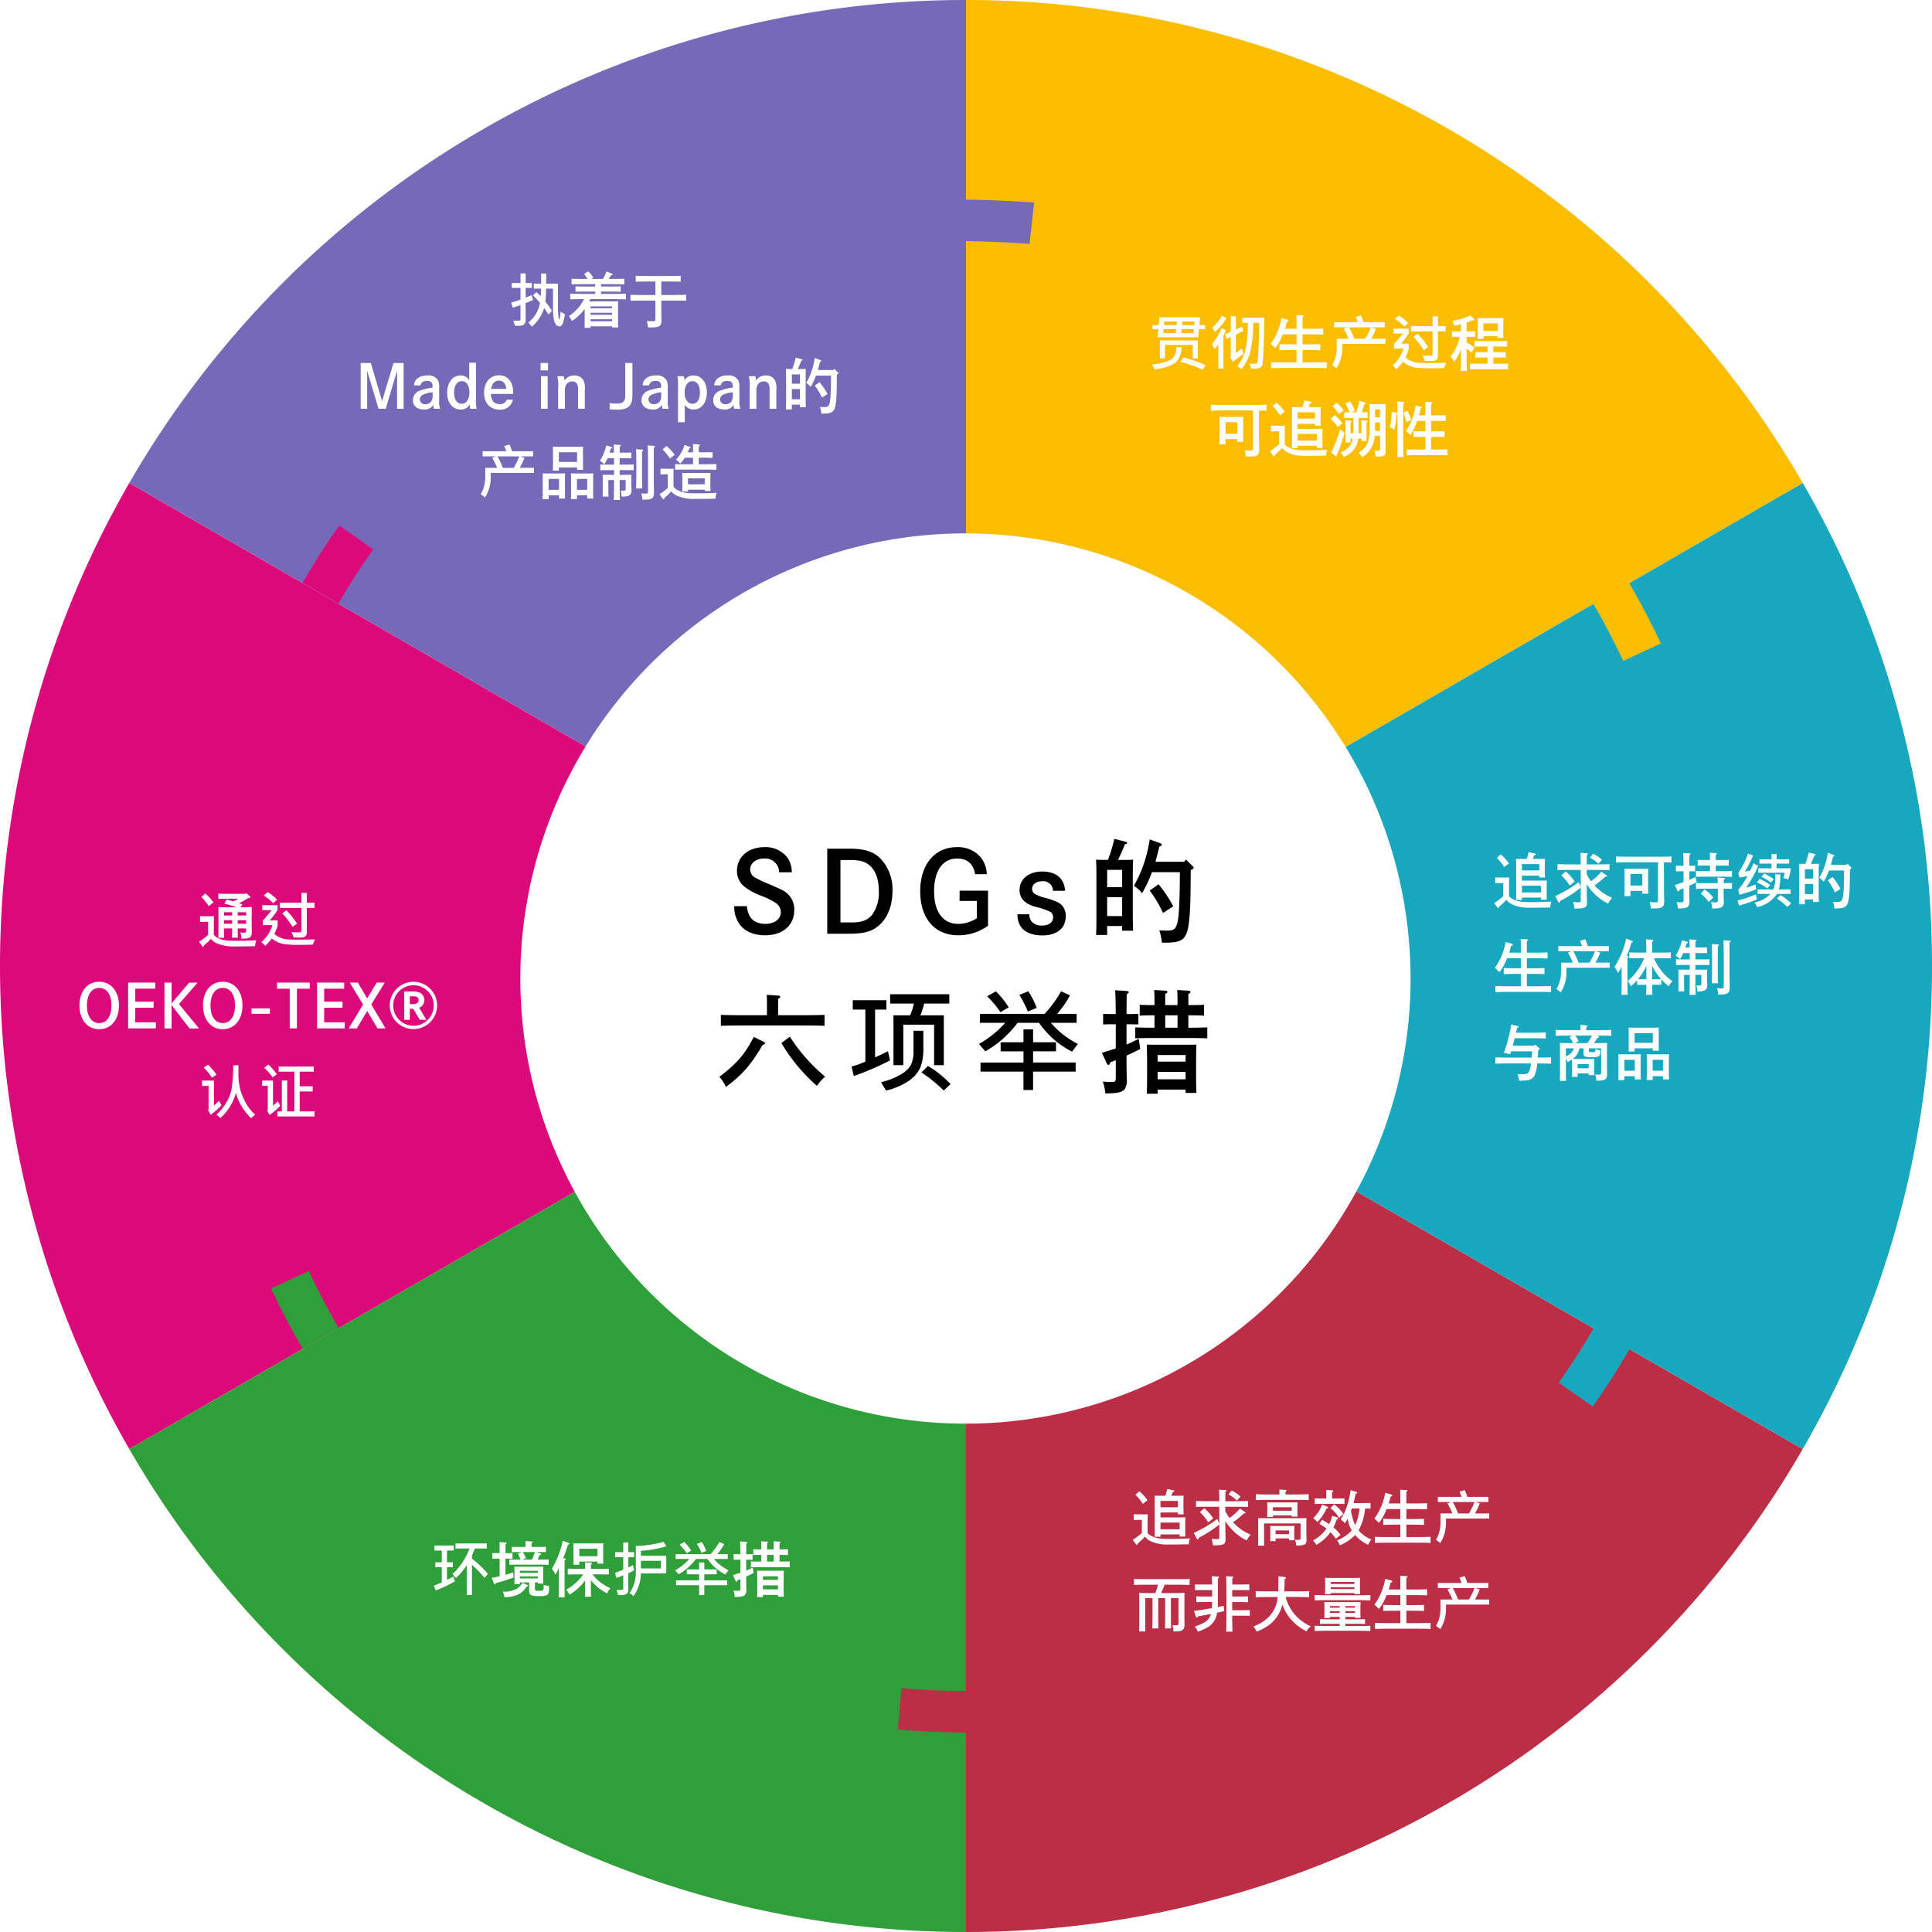 <svg xmlns="http://www.w3.org/2000/svg" xmlns:xlink="http://www.w3.org/1999/xlink" width="449" height="449" viewBox="0 0 449 449">
  <defs>
    <filter id="パス_8809" x="112" y="115" width="224.826" height="224.826" filterUnits="userSpaceOnUse">
      <feOffset dy="3" input="SourceAlpha"/>
      <feGaussianBlur stdDeviation="3" result="blur"/>
      <feFlood flood-opacity="0.161"/>
      <feComposite operator="in" in2="blur"/>
      <feComposite in="SourceGraphic"/>
    </filter>
  </defs>
  <g id="グループ_15802" data-name="グループ 15802" transform="translate(3360 3820)">
    <g id="グループ_15801" data-name="グループ 15801">
      <path id="パス_8800" data-name="パス 8800" d="M30.051,128.067a224.729,224.729,0,0,0,0,224.531L224.5,240.333Z" transform="translate(-3360 -3835.832)" fill="#dc097b"/>
      <path id="パス_8801" data-name="パス 8801" d="M34.29,368.434A224.405,224.405,0,0,0,228.74,480.668v-224.5Z" transform="translate(-3364.239 -3851.668)" fill="#2fa039"/>
      <path id="パス_8802" data-name="パス 8802" d="M87.585,350.333q-3.757-6.487-6.947-13.272l-8.74,4.057c2.236,4.781,4.7,9.46,7.343,14.033Z" transform="translate(-3368.888 -3861.669)" fill="#2fa039"/>
      <path id="パス_8803" data-name="パス 8803" d="M253.933,256.169V424.664q-7.467-.008-14.988-.67l-.858,9.6h0q7.947.71,15.845.71v46.364A224.405,224.405,0,0,0,448.382,368.435Z" transform="translate(-3389.433 -3851.668)" fill="#bc2d46"/>
      <path id="パス_8804" data-name="パス 8804" d="M480.669,240.333a223.459,223.459,0,0,0-30.051-112.266L256.169,240.333l145.862,84.214q-3.77,6.478-8.1,12.616l7.885,5.541q4.579-6.476,8.558-13.338L450.618,352.6a223.458,223.458,0,0,0,30.051-112.266" transform="translate(-3391.668 -3835.832)" fill="#17a8bf"/>
      <path id="パス_8805" data-name="パス 8805" d="M450.617,112.235A224.405,224.405,0,0,0,256.168,0V224.5l145.793-84.174c2.506,4.326,4.833,8.751,6.949,13.274l8.74-4.057q-3.355-7.174-7.345-14.034Z" transform="translate(-3391.668 -3820)" fill="#fabd00"/>
      <path id="パス_8806" data-name="パス 8806" d="M34.29,112.235,228.74,224.5V0A224.405,224.405,0,0,0,34.29,112.235" transform="translate(-3364.239 -3820)" fill="#766ab8"/>
      <path id="パス_8807" data-name="パス 8807" d="M256.17,52.9v9.64q9.246.009,18.562.671l1.062-9.6q-9.843-.709-19.624-.709" transform="translate(-3395.457 -3826.539)" fill="#766ab8"/>
      <path id="パス_8808" data-name="パス 8808" d="M96.64,144.889l-7.884-5.541q-4.576,6.47-8.553,13.328L88.55,157.5q3.768-6.472,8.091-12.606" transform="translate(-3369.915 -3837.227)" fill="#dc097b"/>
      <rect id="長方形_4364" data-name="長方形 4364" width="449" height="449" transform="translate(-3360 -3820)" fill="none"/>
    </g>
    <g transform="matrix(1, 0, 0, 1, -3360, -3820)" filter="url(#パス_8809)">
      <path id="パス_8809-2" data-name="パス 8809" d="M315.8,185.494a103.448,103.448,0,1,0,5.06,31.957,103.844,103.844,0,0,0-5.06-31.957" transform="translate(6.96 6.96)" fill="#fff"/>
    </g>
    <path id="パス_8841" data-name="パス 8841" d="M-15.094-5.3q-1.2.54-1.75.738V-.561a1.268,1.268,0,0,1-.226.776,1.086,1.086,0,0,1-.516.4,3.764,3.764,0,0,1-1.056.1Q-19,.718-19.291.7l-.424-1.189q.328.014,1.347.014.335,0,.335-.349V-4.088q-1.442.485-1.8.588l-.39-1.162q1.326-.376,2.194-.7V-8.094h-2.044V-9.229h2.044V-11.45h1.189v2.222h1.429v1.135h-1.429v2.242A13.286,13.286,0,0,0-15.47-6.4Zm7.383,3.315a11.16,11.16,0,0,1-.4,1.8,1.759,1.759,0,0,1-.475.9.9.9,0,0,1-.451.13q-1.449,0-1.449-4.231V-7.923h-1.593q-.027,1.552-.171,3.049a15.9,15.9,0,0,1,1.524,2.133l-.813.834q-.438-.7-1-1.524A9.111,9.111,0,0,1-15.374.909l-.841-.95a7.261,7.261,0,0,0,2.693-4.607q-.752-.875-1.613-1.7l.8-.779.991.978q.062-.834.089-1.777h-1.7V-9.071h1.723q0-1.948-.014-2.352h1.2q0,1.128-.027,2.352h2.741v5.626q0,.8.092,1.76t.195.96q.041,0,.137-.386a11.453,11.453,0,0,0,.191-1.453Zm11.393-3.5c.854,0,2.044.028,2.786.056V-6.748c-.714.028-1.9.056-2.786.056h-3v-.546H3.024c.644,0,1.624.014,2.226.042v-1.26c-.6.028-1.582.042-2.226.042H.686V-8.96h2.9c.742,0,1.848.028,2.506.056V-10.22c-.616.028-1.736.042-2.506.042H2.478c.126-.21.266-.448.532-.882q.378-.021.378-.168a.2.2,0,0,0-.126-.168l-1.316-.518a10.2,10.2,0,0,1-.812,1.736H-1.554l.434-.28A6.065,6.065,0,0,0-2.3-11.942l-.952.644a9.025,9.025,0,0,1,.784,1.12H-3.64c-.728,0-1.946-.014-2.52-.042V-8.9c.6-.028,1.834-.056,2.52-.056H-.658v.546H-3.01c-.728,0-1.652-.014-2.24-.042V-7.2c.588-.028,1.512-.042,2.24-.042H-.658v.546h-3.01c-.812,0-2.072-.028-2.8-.056v1.316c.77-.028,2.016-.056,2.8-.056h.392A9.7,9.7,0,0,1-6.8-1.54,4.917,4.917,0,0,1-6.076-.406,11.324,11.324,0,0,0-3.43-2.8c.112-.126.21-.266.308-.392v2.9c0,.686-.014,1.162-.042,1.484H-1.75V.84H3.262v.266H4.676C4.648.784,4.634.322,4.634-.336v-3.4c0-.448.014-.994.042-1.246-.322.028-.6.028-1.022.028H-2.072c.084-.168.168-.35.238-.532ZM3.262-.336H-1.75V-.812H3.262Zm0-1.512H-1.75V-2.31H3.262Zm0-1.5H-1.75v-.448H3.262ZM14.686-5.152h3c.854,0,2.044.014,2.786.042V-6.5c-.714.028-1.9.056-2.786.056h-3V-9.576H16.66c.742,0,1.862.014,2.52.042v-1.372c-.63.014-1.75.042-2.52.042h-5.4c-.728,0-1.946-.028-2.52-.042v1.372c.6-.014,1.82-.042,2.52-.042h2.058V-6.44h-3c-.8,0-2.058-.028-2.786-.056V-5.11c.756-.028,2.016-.042,2.786-.042h3V-.924c0,.518-.056.574-.574.574s-.8,0-1.428-.042a6.841,6.841,0,0,1,.28,1.47l.77.014c1.89,0,2.352-.308,2.352-1.582V-.616c-.014-1.6-.028-2.716-.028-3.29ZM-55.181,9.36V20h1.512V11.166L-51.037,20h1.68l2.632-8.834V20H-45.2V9.36h-2.352L-50.2,18.222-52.815,9.36Zm13.916,5.194c.14-.7.616-1.022,1.484-1.022.952,0,1.316.364,1.316,1.33v.21a13.509,13.509,0,0,0-2.842.672,2.355,2.355,0,0,0-1.736,2.268c0,1.33.994,2.156,2.59,2.156a2.271,2.271,0,0,0,2.17-1.106,3.375,3.375,0,0,0,.126.938H-36.7a4.062,4.062,0,0,1-.238-1.834V15.212a4.176,4.176,0,0,0-.238-1.778,2.545,2.545,0,0,0-2.52-1.176,3.649,3.649,0,0,0-2.324.7,2.225,2.225,0,0,0-.756,1.6Zm2.8,2.184a2.845,2.845,0,0,1-.224,1.4,1.588,1.588,0,0,1-1.456.8,1.16,1.16,0,0,1-1.288-1.106,1.205,1.205,0,0,1,.728-1.092,6.655,6.655,0,0,1,2.24-.574ZM-28.385,9.3h-1.568v4.06a2.825,2.825,0,0,0-.6-.686A2.507,2.507,0,0,0-32,12.258c-1.806,0-3.08,1.666-3.08,4.032,0,2.324,1.26,3.878,3.136,3.878A2.229,2.229,0,0,0-29.8,18.936a2.7,2.7,0,0,0-.014.322,3.007,3.007,0,0,0,.084.742h1.5a9.517,9.517,0,0,1-.154-2.324Zm-3.29,4.284c1.092,0,1.764.994,1.764,2.618s-.7,2.632-1.806,2.632-1.75-.98-1.75-2.59C-33.467,14.61-32.781,13.588-31.675,13.588Zm11.942,2.968v-.35c0-2.436-1.274-3.99-3.276-3.99-2.1,0-3.486,1.624-3.486,4.088,0,2.38,1.4,3.906,3.612,3.906a2.922,2.922,0,0,0,3.094-2.324h-1.428a1.6,1.6,0,0,1-1.624,1.036c-1.3,0-2-.8-2.072-2.366Zm-5.138-1.176c.252-1.288.854-1.918,1.834-1.918s1.554.658,1.708,1.918Zm11.592-2.954V20h1.554V12.426Zm-.084-3.066v1.722h1.722V9.36ZM-9.5,12.426a7.534,7.534,0,0,1,.21,2.646V20h1.568V15.954a3.043,3.043,0,0,1,.266-1.484,1.641,1.641,0,0,1,1.442-.826,1.214,1.214,0,0,1,1.176.686A3.81,3.81,0,0,1-4.655,15.9V20h1.568V15.646a4.22,4.22,0,0,0-.294-2.226,2.349,2.349,0,0,0-2.17-1.162,2.613,2.613,0,0,0-2.282,1.2,2.412,2.412,0,0,0-.154-1.036Zm12.18,7.7c.364.028,1.4.07,1.932.07,2.394,0,3.36-.938,3.36-3.262V9.36H6.307v7.6c0,1.33-.546,1.834-1.974,1.834a12.824,12.824,0,0,1-1.652-.126Zm9.184-5.572c.14-.7.616-1.022,1.484-1.022.952,0,1.316.364,1.316,1.33v.21a13.509,13.509,0,0,0-2.842.672,2.355,2.355,0,0,0-1.736,2.268c0,1.33.994,2.156,2.59,2.156a2.271,2.271,0,0,0,2.17-1.106,3.375,3.375,0,0,0,.126.938h1.456a4.062,4.062,0,0,1-.238-1.834V15.212a4.176,4.176,0,0,0-.238-1.778,2.545,2.545,0,0,0-2.52-1.176,3.649,3.649,0,0,0-2.324.7,2.225,2.225,0,0,0-.756,1.6Zm2.8,2.184a2.845,2.845,0,0,1-.224,1.4,1.588,1.588,0,0,1-1.456.8A1.16,1.16,0,0,1,11.7,17.83a1.205,1.205,0,0,1,.728-1.092,6.655,6.655,0,0,1,2.24-.574Zm3.906,6.4h1.568v-4.06a2.416,2.416,0,0,0,2.1,1.092c1.778,0,3.038-1.638,3.038-3.976s-1.26-3.934-3.108-3.934a2.28,2.28,0,0,0-2.114,1.162,2.987,2.987,0,0,0-.14-.994H18.431a10.683,10.683,0,0,1,.14,2.338Zm3.388-4.3c-1.12,0-1.848-1.022-1.848-2.59,0-1.624.714-2.66,1.82-2.66,1.078,0,1.736,1.008,1.736,2.632S23.009,18.838,21.959,18.838Zm6.552-4.284c.14-.7.616-1.022,1.484-1.022.952,0,1.316.364,1.316,1.33v.21a13.509,13.509,0,0,0-2.842.672,2.355,2.355,0,0,0-1.736,2.268c0,1.33.994,2.156,2.59,2.156a2.271,2.271,0,0,0,2.17-1.106,3.375,3.375,0,0,0,.126.938h1.456a4.062,4.062,0,0,1-.238-1.834V15.212a4.176,4.176,0,0,0-.238-1.778,2.545,2.545,0,0,0-2.52-1.176,3.649,3.649,0,0,0-2.324.7,2.225,2.225,0,0,0-.756,1.6Zm2.8,2.184a2.845,2.845,0,0,1-.224,1.4,1.588,1.588,0,0,1-1.456.8,1.16,1.16,0,0,1-1.288-1.106,1.205,1.205,0,0,1,.728-1.092,6.655,6.655,0,0,1,2.24-.574Zm3.7-4.312a7.534,7.534,0,0,1,.21,2.646V20h1.568V15.954a3.043,3.043,0,0,1,.266-1.484,1.641,1.641,0,0,1,1.442-.826,1.214,1.214,0,0,1,1.176.686,3.811,3.811,0,0,1,.182,1.568V20h1.568V15.646a4.22,4.22,0,0,0-.294-2.226,2.349,2.349,0,0,0-2.17-1.162,2.613,2.613,0,0,0-2.282,1.2,2.412,2.412,0,0,0-.154-1.036Zm19.88-1.708-.224.28H51.079c.112-.42.252-.98.49-1.9.294-.126.294-.126.294-.224s-.056-.154-.182-.2L50.351,8.2a16.483,16.483,0,0,1-1.974,5.81,3.888,3.888,0,0,1,1.022.924A16.023,16.023,0,0,0,50.631,12.3h3.5c-.014,3.822-.126,5.824-.35,6.468-.238.7-.448.84-1.274.84-.2,0-.2,0-.952-.028a6.094,6.094,0,0,1,.322,1.54h.406c2.394,0,2.828-.462,3.066-3.4.084-1.036.112-1.988.14-5.67.294-.154.364-.21.364-.308a.318.318,0,0,0-.112-.2Zm-9.856,8.316h1.876v.588h1.372c-.028-.462-.042-1.344-.042-2.128V12.958c.014-1.764.014-1.764.042-2.226-.266.014-.5.028-.826.028H46.4c.588-1.3.616-1.372.854-1.96.224-.042.266-.07.266-.154s-.056-.126-.154-.154l-1.442-.364a18.674,18.674,0,0,1-.8,2.632h-.658c-.322,0-.56-.014-.826-.028.028.448.042,1.4.042,2.226V18.18c0,.742-.014,1.344-.042,1.974h1.386Zm0-4.858v-2.17h1.876v2.17Zm0,1.246h1.876v2.366H45.031Zm5.32-.826a15.18,15.18,0,0,1,1.666,2.8l1.288-.826a15.91,15.91,0,0,0-1.848-2.758ZM-14.9,34.907H-24.951v1.114a8.566,8.566,0,0,1-1.326,4.58l-1-.759a6.555,6.555,0,0,0,.769-1.829,7.512,7.512,0,0,0,.284-1.917V33.725h2.762a15.846,15.846,0,0,0-1.162-2.338l.82-.321h-3.035V29.876h5.5a6,6,0,0,0-.506-1.217l1.244-.349a8.363,8.363,0,0,1,.6,1.565h4.9v1.189h-2.967l.964.342a17.354,17.354,0,0,1-1.114,2.317H-14.9Zm-3.418-3.842h-5.065a18.783,18.783,0,0,1,1.244,2.659H-19.6A19.7,19.7,0,0,0-18.313,31.065Zm9.241,9.047v.756h1.414c-.028-.322-.042-.8-.042-1.456V36.248c0-.448.014-.98.042-1.232-.322.014-.6.014-1.022.014H-11.9c-.406,0-.7,0-1.008-.014.028.252.042.784.042,1.232v3.276c0,.7-.014,1.162-.042,1.5h1.414v-.91Zm0-1.274h-2.422V36.3h2.422Zm6.552,1.274v.742h1.414c-.028-.336-.042-.8-.042-1.456v-3.15c0-.448.028-.98.042-1.232-.308.014-.6.014-1.008.014H-5.32c-.406,0-.7,0-1.008-.014.028.252.042.784.042,1.232V39.51c0,.686-.014,1.162-.042,1.484h1.414v-.882Zm0-1.274H-4.914V36.3H-2.52ZM-4.886,33.63v.56h1.4c-.014-.336-.028-.8-.028-1.456V30.046c0-.448.014-.994.028-1.232-.308.014-.588.014-1.008.014H-9.506c-.42,0-.7,0-1.022-.014.028.238.042.784.042,1.232V32.86c0,.7-.014,1.162-.042,1.5h1.414V33.63Zm0-1.274H-9.114V30.1h4.228Zm9.9,4.2H6.4v1.9c0,.5-.07.574-.5.574-.084,0-.266,0-.658-.014a5.78,5.78,0,0,1,.2,1.4h.112c1.708,0,2.212-.35,2.212-1.582l-.014-.224c-.014-.378-.042-.91-.042-1.12V36.57c0-.448.014-.98.042-1.232-.49.014-.924.014-1.54.014H5.012V34.26h1.6c.462,0,1.246.014,1.666.028V32.93c-.42.028-1.134.042-1.666.042h-1.6V31.488H6.048c.462,0,1.246.014,1.666.028V30.172c-.42.014-1.134.028-1.666.028H5.026V28.814c.2-.112.266-.182.266-.266s-.084-.14-.21-.14l-1.47-.1c.028.266.056.9.07,1.89H2.66c.084-.28.2-.588.308-.952.238-.07.322-.126.322-.21s-.07-.126-.252-.182L1.89,28.52A10.837,10.837,0,0,1,.42,32.09a6.34,6.34,0,0,1,1.022.8,7.5,7.5,0,0,0,.756-1.4H3.7v1.484H2.2c-.546,0-1.26-.014-1.68-.042v1.358c.434-.014,1.218-.028,1.68-.028H3.7v1.092H2.59c-.63,0-1.05,0-1.54-.014.014.252.028.784.028,1.232v2.352c0,.686,0,1.148-.028,1.484H2.422c-.028-.308-.042-.84-.042-1.484V36.556H3.7v.56c0,1.806-.028,3.178-.07,4.088H5.082c-.042-.9-.07-2.254-.07-4.088Zm6.5-8.036c.056.434.084,1.834.084,4.116v6.482c0,.532-.056.588-.588.588a9.027,9.027,0,0,1-.994-.056,4.9,4.9,0,0,1,.266,1.484c1.484-.014,1.848-.07,2.24-.35.336-.238.462-.588.462-1.316v-.182c-.028-1.68-.042-2.52-.042-3.15v-3.5c0-3.122,0-3.122.014-3.6.182-.126.252-.2.252-.266s-.084-.14-.2-.154Zm-2.7.882c.042.336.07,1.456.07,3.29V35.24c0,1.428-.028,2.506-.056,3.276h1.442c-.028-.686-.056-1.792-.056-3.276V32.692c.014-2.506.014-2.506.014-2.8.182-.1.252-.182.252-.266s-.07-.126-.21-.14Zm8.708,5.754c.014-.994.014-.994.028-1.246a11.015,11.015,0,0,1-1.288.028h-.448c-.406,0-.994,0-1.316-.028v1.358c.336-.028.952-.042,1.316-.042h.378v3.192a15.759,15.759,0,0,1-1.932,1.442l.756,1.05a.283.283,0,0,0,.2.126c.084,0,.14-.084.21-.308.182-.182.336-.322.434-.406A13.836,13.836,0,0,0,17,39.2,3.739,3.739,0,0,0,18.34,40.21a9.6,9.6,0,0,0,4.1.742c1.652,0,2.744-.014,4.844-.056a4.679,4.679,0,0,1,.266-1.372c-1.12.07-3.024.126-4.592.126-2.31,0-3.108-.112-4.172-.6a2.754,2.754,0,0,1-1.274-.994Zm3.374,3.654h3.878V39.1h1.358c-.028-.322-.042-.8-.042-1.456V36.136c0-.434.014-.98.042-1.232-.49.014-.924.028-1.554.028h-3.5c-.616,0-1.05-.014-1.54-.028.028.252.042.8.042,1.232v1.6c0,.7-.014,1.162-.042,1.5h1.358Zm0-1.26V36.178h3.878V37.55Zm1.176-4.662H20.118c-.728,0-1.638-.014-2.226-.042v1.33c.588-.028,1.5-.042,2.226-.042H25.27c.644,0,1.624.028,2.226.042v-1.33c-.6.014-1.582.042-2.226.042H23.394V31.376h1.554c.462,0,1.246.014,1.666.042V30.074c-.42.028-1.134.042-1.666.042H23.394v-1.4c.2-.112.28-.2.28-.28s-.1-.126-.252-.14l-1.386-.084c.014.476.028.644.028,1.288v.616H20.818c.126-.266.252-.574.392-.91.21-.056.294-.1.294-.2,0-.07-.042-.112-.224-.168l-1.2-.434a8.355,8.355,0,0,1-1.974,3.43,4.292,4.292,0,0,1,.966.91,8.68,8.68,0,0,0,1.092-1.372h1.9Zm-7.084-3.43a13.775,13.775,0,0,1,1.736,2.114l1.078-.868a10.979,10.979,0,0,0-1.918-2.072Z" transform="translate(-3221 -3745)" fill="#fff"/>
    <path id="パス_8840" data-name="パス 8840" d="M-28.813-8.511h-1.415l-.178,1.9h-9.44l.171-1.9h-1.388v-.937h1.47l.171-1.825h9.447l-.164,1.825h1.326Zm-2.475-1.777H-34.1l-.082.841h2.823Zm-4.061,0h-2.939l-.075.841h2.946Zm3.9,1.777h-2.81l-.1.882h2.844Zm-4.074,0h-2.939l-.068.882h2.939Zm5.024,6.8h-1.189V-4.833h-6.453v3.11h-1.189V-5.879H-30.5Zm-3.794-2.618q-.1,2.857-1.825,3.876A10.783,10.783,0,0,1-40.585.827l-.533-1.148a13.992,13.992,0,0,0,3.035-.571A3.782,3.782,0,0,0-36.09-2.071a4.118,4.118,0,0,0,.6-2.256ZM-28.7-.137-29.388.9A28.317,28.317,0,0,0-34.549-.882l.629-1.066A32.355,32.355,0,0,1-28.7-.137Zm4.813-10.937A10.011,10.011,0,0,1-26.53-7.868l-.629-1.053a8.029,8.029,0,0,0,2.208-2.7Zm3.992,2.912-1.764.95v4.272q.615-.451,1.367-1.107l.4,1.217A28.257,28.257,0,0,1-22.4-.923l-.615-1.025a.436.436,0,0,0,.157-.376V-6.733l-.957.458-.335-1.032,1.292-.6v-3.6h1.2v3.09l1.367-.684Zm4.813-3.008q-.014,4.1-.144,7.174a31.97,31.97,0,0,1-.263,3.64,1.177,1.177,0,0,1-.547.8,3.048,3.048,0,0,1-1.412.236q-.232,0-.6-.014L-18.539-.52q.533.048.95.048a2.019,2.019,0,0,0,.783-.079.45.45,0,0,0,.15-.181q.044-.1.161-1.9t.174-3.626q.058-1.825.065-3.719h-1.381a28.624,28.624,0,0,1-.66,6.7,10.551,10.551,0,0,1-2.1,4.1l-.923-.772a8.83,8.83,0,0,0,1.75-3.292,24.251,24.251,0,0,0,.67-6.73h-1.285V-11.17Zm-8.9,2.939-.574,1.313v7.6H-25.73V-4.888a12.1,12.1,0,0,1-.882,1.012L-27.2-5.065a12.043,12.043,0,0,0,2.194-3.712ZM-7.56-.784h-3.122c-.8,0-2.072-.028-2.786-.056V.574c.756-.028,2.016-.056,2.786-.056h7.35c.854,0,2.044.014,2.8.056V-.84c-.714.028-1.918.056-2.8.056H-6.16V-3.668h1.316c.854,0,2.044.028,2.786.056V-5.026c-.714.042-1.9.056-2.786.056H-6.16V-7.294h2.016c.84,0,2.072.028,2.8.056V-8.652c-.728.028-1.96.056-2.8.056H-6.16v-2.688c.2-.112.266-.2.266-.28s-.084-.126-.238-.14l-1.47-.084c.028.392.042.98.042,2.1V-8.6h-2.7a16.106,16.106,0,0,0,.434-1.568c.294-.1.392-.168.392-.28s-.112-.2-.336-.266l-1.316-.364a13.942,13.942,0,0,1-2.506,5.992A9.384,9.384,0,0,1-12.558-4.06a10.542,10.542,0,0,0,1.61-2.772c.07-.168.14-.308.2-.462H-7.56V-4.97H-8.75c-.8,0-2.058-.028-2.786-.056v1.414c.756-.028,2.016-.056,2.786-.056h1.19ZM13.1-5.093H3.049v1.114A8.566,8.566,0,0,1,1.723.6l-1-.759a6.555,6.555,0,0,0,.769-1.829A7.512,7.512,0,0,0,1.777-3.9V-6.275H4.539A15.846,15.846,0,0,0,3.377-8.613l.82-.321H1.162v-1.189h5.5a6,6,0,0,0-.506-1.217L7.4-11.689A8.363,8.363,0,0,1,8-10.124h4.9v1.189H9.939l.964.342A17.354,17.354,0,0,1,9.789-6.275H13.1ZM9.687-8.935H4.621A18.783,18.783,0,0,1,5.865-6.275H8.4A19.7,19.7,0,0,0,9.687-8.935ZM18.4-9.912l-.909.8A11.946,11.946,0,0,0,15.271-10.9l.943-.772A11.222,11.222,0,0,1,18.4-9.912ZM27.1-7.991H25.3v5.708a1.138,1.138,0,0,1-.236.762.992.992,0,0,1-.54.345,6.17,6.17,0,0,1-1.138.068q-.711,0-1.142-.027l-.485-1.244q.848.055,1.4.055a1.754,1.754,0,0,0,.759-.092.355.355,0,0,0,.13-.311V-7.991H19.038V-9.2h5.011v-2.29H25.3V-9.2h1.8Zm.109,7.308L26.681.533q-1.538.048-2.892.048A30.513,30.513,0,0,1,20.3.455,6.652,6.652,0,0,1,18.614-.01a5.842,5.842,0,0,1-1.463-.9A9.523,9.523,0,0,1,15.641.813l-.882-.882a8.956,8.956,0,0,0,2.57-3.924H15.08v-1.06a22.125,22.125,0,0,0,2.03-2.427H14.95V-8.627H18.5v1.135a20,20,0,0,1-1.791,2.379h1.812v1.292q-.417,1.162-.759,1.873a4.68,4.68,0,0,0,1.415.882A5.469,5.469,0,0,0,20.621-.7q.673.068,2.806.068Q25.327-.629,27.214-.684ZM23.03-4.341,22-3.6a18.24,18.24,0,0,0-2.42-3.138l1-.684A18.7,18.7,0,0,1,23.03-4.341ZM31.962-6.72h.854c.378,0,.826.014,1.12.028V-8.008c-.308.014-.812.028-1.12.028h-.854v-2.058c.42-.14.854-.308,1.372-.518h.224c.126,0,.224-.07.224-.154a.256.256,0,0,0-.084-.14l-.854-.826a14.73,14.73,0,0,1-4.228,1.218,7.141,7.141,0,0,1,.434,1.176c.63-.126,1.148-.252,1.61-.364V-7.98h-.994c-.294,0-.8-.014-1.106-.028v1.316c.294-.014.742-.028,1.106-.028h.728A12.472,12.472,0,0,1,28.21-2.044a3.5,3.5,0,0,1,.868,1.12,11.3,11.3,0,0,0,1.064-1.722,7.3,7.3,0,0,0,.518-1.19v.952c0,1.806-.028,3.178-.07,4.088h1.428c-.042-.91-.056-2.282-.056-4.088V-4a12.95,12.95,0,0,1,1.106.952L33.8-4.186a10.447,10.447,0,0,0-1.834-1.26Zm7.224-.14c-.014.154-.014.28-.028.392h1.358c-.028-.322-.042-.8-.042-1.456V-9.856c0-.448.028-.994.042-1.246-.49.028-.924.028-1.54.028h-2.9c-.63,0-1.064,0-1.554-.028.028.252.042.8.042,1.246v2.128c0,.686-.014,1.148-.042,1.484H35.9c-.014-.168-.028-.35-.028-.616ZM35.854-8.078V-9.856H39.2v1.778Zm.966,7.6H34.44c-.532,0-1.26-.014-1.68-.028V.826C33.194.812,33.978.8,34.44.8h5.474c.462,0,1.26.014,1.68.028V-.5c-.42.014-1.134.028-1.68.028h-1.75V-1.918h1.218c.462,0,1.246.014,1.68.042V-3.192c-.42.014-1.134.028-1.68.028H38.164v-1.3H39.69c.462,0,1.246.028,1.68.042v-1.33c-.42.014-1.134.028-1.68.028H35.462c-.546,0-1.26-.014-1.68-.028v1.33c.434-.014,1.218-.042,1.68-.042H36.82v1.3H35.672c-.532,0-1.26-.014-1.68-.028v1.316c.434-.028,1.218-.042,1.68-.042H36.82Zm-60.9,17.522h2.758v.644h1.4c-.028-.322-.042-.8-.042-1.456V13.1c0-.448.014-.98.042-1.232-.308.014-.6.014-1.008.014h-3.542c-.406,0-.7,0-1.008-.014.028.252.042.784.042,1.232v3.668c0,.7-.014,1.162-.042,1.5h1.4Zm2.758-1.246H-24.08V13.126h2.758Zm5.026-5.39c.63,0,1.288.028,1.764.042v-1.4c-.714.028-1.9.056-2.786.056h-7.364c-.8,0-2.058-.028-2.786-.056v1.4c.756-.028,2.016-.056,2.786-.056h7v8.722c0,.546-.056.588-.644.588-.294,0-.658-.014-1.3-.056a5.824,5.824,0,0,1,.28,1.484c2.03-.028,2.226-.056,2.646-.35.336-.238.462-.588.462-1.3v-.126c-.042-1.722-.056-2.576-.056-3.22Zm5.992,4.746c.014-.994.014-.994.028-1.246a10.694,10.694,0,0,1-1.288.028h-.63c-.406,0-.994,0-1.316-.028v1.358c.336-.028.952-.042,1.316-.042h.56v3.038a16.078,16.078,0,0,1-2.114,1.6l.756,1.05a.283.283,0,0,0,.2.126c.084,0,.14-.084.21-.308.182-.182.336-.322.434-.406A14.441,14.441,0,0,0-10.906,19.1,3.56,3.56,0,0,0-9.534,20.21a9.286,9.286,0,0,0,3.976.742c1.638,0,2.744-.014,4.844-.056a4.679,4.679,0,0,1,.266-1.372c-1.12.07-3.024.126-4.592.126-2.31,0-3.108-.112-4.172-.6a2.79,2.79,0,0,1-1.092-.77Zm3,3.444h4.452v.49h1.33c-.014-.322-.028-.8-.028-1.456V15.856c0-.434.014-.98.028-1.232-.308.014-.588.028-1.008.028H-7.308V13.5h4.046v.434h1.33c-.028-.322-.042-.8-.042-1.456V10.83c0-.448.028-.98.042-1.232-.308.014-.6.014-1.008.014H-4.8c.112-.266.238-.56.35-.854.28-.07.364-.126.364-.224a.166.166,0,0,0-.14-.168l-1.5-.336c-.126.5-.28,1.078-.448,1.582H-7.658c-.406,0-.7,0-1.008-.014.014.252.028.784.028,1.232v6.832c0,.686,0,1.162-.028,1.484h1.358Zm0-1.2V15.842h4.452V17.4Zm0-5.11v-1.47h4.046v1.47Zm-5.81-2.9A13.621,13.621,0,0,1-11.4,11.5l1.078-.854a10.631,10.631,0,0,0-1.918-2.086ZM5.656,12.146v2.3c0,.476,0,.882-.028,1.246H4.984v-.91c0-.882,0-1.26.014-1.582.182-.126.266-.2.266-.28s-.084-.14-.238-.14l-1.26-.1c.028.406.042.994.042,2.1V16.15c0,.742-.014,1.288-.028,1.694h1.2v-.91h.532a3.4,3.4,0,0,1-.28.98,4.406,4.406,0,0,1-2.548,2.212,4.435,4.435,0,0,1,.7,1.092,5.664,5.664,0,0,0,2.8-2.352,4.986,4.986,0,0,0,.588-1.932h.756v.546h1.2c-.014-.336-.028-.91-.028-1.694V14.778c0-.882,0-1.26.014-1.582.182-.126.266-.2.266-.28s-.084-.14-.252-.14l-1.246-.1c.028.406.042.994.042,2.1v.91H6.86c.014-.364.014-.784.014-1.246v-2.3h.952c.378,0,.826,0,1.12.014V10.816c-.308.014-.812.014-1.12.014h-.2c.042-.112.07-.224.126-.42.322-1.106.322-1.12.448-1.5.252-.042.308-.07.308-.182a.191.191,0,0,0-.154-.182l-1.316-.42a21.275,21.275,0,0,1-.686,2.7H5.264l.742-.406a10.365,10.365,0,0,0-1.148-2.17L3.78,8.828a11.1,11.1,0,0,1,.994,2H4.606c-.294,0-.8,0-1.106-.014V12.16c.294-.014.742-.014,1.106-.014Zm6.188,4.172v2.856c0,.49-.07.574-.49.574-.224,0-.406-.014-.8-.042a5.728,5.728,0,0,1,.238,1.442c1.918-.014,2.352-.252,2.352-1.274V19.72c-.028-1.54-.028-2.114-.028-2.674V11.1c.014-1.778.014-1.778.042-2.226-.266.014-.5.028-.826.028H10.206c-.336,0-.574-.014-.826-.028.028.462.028.462.042,2.226v2.618c.014,3.962-.392,5.012-2.576,6.51A4.037,4.037,0,0,1,7.7,21.26a5.99,5.99,0,0,0,2.884-4.942Zm0-1.19H10.668l.014-1.456v-.5h1.162Zm0-3.164H10.682v-1.82h1.162ZM.8,9.374a11.645,11.645,0,0,1,1.47,1.848L3.4,10.4A9.662,9.662,0,0,0,1.778,8.6Zm-.42,2.968A11.469,11.469,0,0,1,2,14.232l1.106-.854a12.425,12.425,0,0,0-1.764-1.9Zm2.17,2.45A30.148,30.148,0,0,1,.476,20.14l.994.854c.1.084.14.1.182.1.084,0,.14-.084.14-.2v-.1a4.064,4.064,0,0,1,.154-.378c.322-.8.322-.8.462-1.148.406-1.078.7-1.988,1.2-3.7Zm19.838,4.676H20.272c-.714,0-1.638-.014-2.226-.042V20.8c.588-.014,1.512-.042,2.226-.042h5c.644,0,1.624.028,2.226.042V19.426c-.6.028-1.582.042-2.226.042H23.716v-2.94h1.526c.378,0,1.2.028,1.582.042V15.212c-.378.014-1.134.028-1.582.028H23.716V12.818h1.736c.462,0,1.246.014,1.666.028V11.488c-.42.028-1.134.042-1.666.042H23.716V10.452c0-.882,0-1.26.014-1.582.2-.126.266-.2.266-.28s-.084-.126-.238-.14l-1.428-.1c.042.406.056.994.056,2.1V11.53H20.9c.14-.49.252-.966.378-1.582.224-.084.308-.14.308-.224s-.07-.112-.224-.154l-1.246-.364a15.59,15.59,0,0,1-2.254,6.034,3.444,3.444,0,0,1,1.064.854,14.008,14.008,0,0,0,1.442-2.94l.126-.336h1.89V15.24H21.28c-.546,0-1.26-.014-1.68-.028V16.57c.434-.028,1.218-.042,1.68-.042h1.106ZM14.546,10.7a11.761,11.761,0,0,1-.448,3.528,3.208,3.208,0,0,1,1.036.714,14.9,14.9,0,0,0,.518-3.71l.112-.056a.122.122,0,0,0,.07-.126.143.143,0,0,0-.14-.154Zm2.758.238a13.281,13.281,0,0,1,.644,2.184l1.134-.588a8.749,8.749,0,0,0-.91-2.086Zm-1.5-2.632c.056.434.084,1.82.084,4.116v4.69c0,1.806-.028,3.178-.07,4.088H17.3c-.056-.9-.07-2.254-.07-4.088v-4.69c0-3.122,0-3.122.014-3.612.182-.112.252-.182.252-.266s-.084-.14-.2-.14Z" transform="translate(-3051.118 -3735)" fill="#fff"/>
    <path id="パス_8839" data-name="パス 8839" d="M3.7-4.844c.014-.994.014-.994.028-1.246a10.694,10.694,0,0,1-1.288.028h-.63c-.406,0-.994,0-1.316-.028v1.358c.336-.028.952-.042,1.316-.042h.56v3.038A16.078,16.078,0,0,1,.252-.14L1.008.91a.283.283,0,0,0,.2.126c.084,0,.14-.084.21-.308C1.6.546,1.75.406,1.848.322A14.442,14.442,0,0,0,3.094-.9,3.56,3.56,0,0,0,4.466.21,9.286,9.286,0,0,0,8.442.952C10.08.952,11.186.938,13.286.9a4.679,4.679,0,0,1,.266-1.372c-1.12.07-3.024.126-4.592.126-2.31,0-3.108-.112-4.172-.6A2.79,2.79,0,0,1,3.7-1.722Zm3,3.444h4.452v.49h1.33c-.014-.322-.028-.8-.028-1.456V-4.144c0-.434.014-.98.028-1.232-.308.014-.588.028-1.008.028H6.692V-6.5h4.046v.434h1.33c-.028-.322-.042-.8-.042-1.456V-9.17c0-.448.028-.98.042-1.232-.308.014-.6.014-1.008.014H9.2c.112-.266.238-.56.35-.854.28-.07.364-.126.364-.224a.166.166,0,0,0-.14-.168l-1.5-.336c-.126.5-.28,1.078-.448,1.582H6.342c-.406,0-.7,0-1.008-.014.014.252.028.784.028,1.232v6.832c0,.686,0,1.162-.028,1.484H6.692Zm0-1.2V-4.158h4.452V-2.6Zm0-5.11v-1.47h4.046v1.47Zm-5.81-2.9A13.621,13.621,0,0,1,2.6-8.5l1.078-.854a10.631,10.631,0,0,0-1.918-2.086ZM21.77-7.826h2.772c.742,0,1.862.014,2.506.042V-9.17c-.616.028-1.736.056-2.506.056H21.77c0-.728-.014-1.442.014-2.17.182-.126.252-.2.252-.28s-.084-.126-.2-.14l-1.554-.1c.056.448.056.91.07,1.358s0,.882.014,1.33h-2.9c-.714,0-1.932-.028-2.506-.056v1.386c.6-.028,1.82-.042,2.506-.042h2.9V-3.92l-.49-1.064a26.368,26.368,0,0,1-4.8,2.926l-.63.322.7,1.344a.245.245,0,0,0,.21.14c.126,0,.2-.112.238-.378A26.671,26.671,0,0,0,20.37-3.71V-.882c0,.518-.056.588-.532.588-.308,0-.658-.028-1.26-.07a9.584,9.584,0,0,1,.336,1.512c1.61-.014,1.974-.056,2.408-.28.378-.182.49-.448.49-1.05V-.308c-.028-1.918-.042-2.842-.042-3.556V-4.48A11.766,11.766,0,0,0,23-2.87,11.834,11.834,0,0,0,26.74,0a6.543,6.543,0,0,1,.91-1.358,10.91,10.91,0,0,1-3.794-2.576l-.294-.294A19.754,19.754,0,0,0,26.04-6.244c.434-.042.434-.042.434-.14a.241.241,0,0,0-.112-.2l-1.2-.826c-.294.322-.588.644-.9.952a14.424,14.424,0,0,1-1.512,1.26,10.01,10.01,0,0,1-.98-1.624ZM15.848-6.58a12.8,12.8,0,0,1,1.96,2.38l1.148-.91A9.969,9.969,0,0,0,16.87-7.476Zm6.678-4.1a8.741,8.741,0,0,1,1.96,1.428l.812-.938a7.523,7.523,0,0,0-2.058-1.4ZM31.92-2.954h2.758v.644h1.4c-.028-.322-.042-.8-.042-1.456V-6.9c0-.448.014-.98.042-1.232-.308.014-.6.014-1.008.014H31.528c-.406,0-.7,0-1.008-.014.028.252.042.784.042,1.232v3.668c0,.7-.014,1.162-.042,1.5h1.4ZM34.678-4.2H31.92V-6.874h2.758ZM39.7-9.59c.63,0,1.288.028,1.764.042v-1.4c-.714.028-1.9.056-2.786.056H31.318c-.8,0-2.058-.028-2.786-.056v1.4c.756-.028,2.016-.056,2.786-.056h7V-.882c0,.546-.056.588-.644.588-.294,0-.658-.014-1.3-.056a5.824,5.824,0,0,1,.28,1.484c2.03-.028,2.226-.056,2.646-.35.336-.238.462-.588.462-1.3V-.644c-.042-1.722-.056-2.576-.056-3.22ZM44.254-5c-.686.252-1.372.476-2.03.658l.6,1.33c.042.112.112.168.2.168s.14-.056.2-.168l.07-.168c.35-.14.658-.266.966-.378V-.882c0,.532-.056.588-.574.588A10.332,10.332,0,0,1,42.644-.35a6.158,6.158,0,0,1,.308,1.484C44.534,1.12,45.08.994,45.4.56a2.179,2.179,0,0,0,.224-1.3V-.966c-.014-1.386-.028-2.38-.028-2.9v-.28c.532-.252,1.078-.518,1.722-.84l-.308-1.2c-.434.224-.91.448-1.414.658V-7.518h.238c.378,0,.826.014,1.12.028V-8.82c-.308.014-.812.028-1.12.028H45.6c.014-.98.014-1.946.028-2.478.182-.112.252-.182.252-.266s-.084-.126-.21-.14l-1.5-.1q.063.546.084,2.982H43.61c-.308,0-.812-.014-1.12-.028v1.33c.294-.014.742-.028,1.12-.028h.644ZM50.4-7.546H49.1c-.616,0-1.414-.014-1.96-.042V-6.23c.588-.014,1.372-.028,1.96-.028H53.55c.532,0,1.442.014,1.96.028V-7.588c-.49.028-1.4.042-1.96.042H51.744v-1.3h1.624c.406,0,1.036.014,1.4.028v-1.344c-.392.028-.98.028-1.4.028H51.744v-1.176c.2-.126.266-.2.266-.28s-.084-.14-.238-.14l-1.414-.1c.028.35.042.84.042,1.694H48.944c-.406,0-.994,0-1.4-.028V-8.82c.364-.014.994-.028,1.4-.028H50.4Zm1.834,4.074v2.59c0,.532-.056.588-.616.588a8.389,8.389,0,0,1-.966-.056,5.423,5.423,0,0,1,.266,1.484h.154c1.246,0,1.666-.07,2.072-.336a1.177,1.177,0,0,0,.476-1.12v-.21c-.028-.5-.042-1.288-.042-1.554V-3.472c.532,0,1.428.014,1.932.042V-4.788c-.476.014-1.358.042-1.918.042,0-.546,0-.6.014-.812.182-.1.266-.182.266-.266s-.084-.126-.21-.14l-1.526-.1a9.24,9.24,0,0,1,.084,1.316H49.112c-.616,0-1.414-.028-1.946-.042V-3.43c.574-.028,1.358-.042,1.946-.042ZM48.272-2.324A10.554,10.554,0,0,1,50.106-.392L51.156-1.4A9.3,9.3,0,0,0,49.14-3.29Zm13.34-6.453a26.676,26.676,0,0,1-2.823,5.052,12.7,12.7,0,0,0,2.167-.725l.2,1.135a30.893,30.893,0,0,1-3.91,1.244l-.28-1.148a17.446,17.446,0,0,0,2.16-3.192q-1.107.232-1.839.362l-.308-1.087a18.635,18.635,0,0,0,2.27-4.484l1.162.438a26.061,26.061,0,0,1-1.9,3.753,12.316,12.316,0,0,0,1.271-.294l.745-1.627ZM69.2-8.2a14.747,14.747,0,0,1-.6,2.577l-1.162-.321a7.821,7.821,0,0,0,.349-1.224H61.626V-8.2H64.7V-9.3h-2.8v-1h2.8v-1.224h1.189V-10.3h2.926v1H65.885V-8.2ZM65.229-5.7l-.663.8A10.852,10.852,0,0,0,62.33-6.228l.711-.745A14.843,14.843,0,0,1,65.229-5.7Zm3.917,3.445H65.994A7.584,7.584,0,0,1,61.421.813l-.636-1.08a7.279,7.279,0,0,0,3.7-1.989H61.462V-3.288H65.14a8.439,8.439,0,0,0,.41-3.527l1.2.041a13.79,13.79,0,0,1-.335,3.486h2.728ZM64.374-4.341l-.615.8a13.129,13.129,0,0,0-2.468-1.4l.67-.8A11.22,11.22,0,0,1,64.374-4.341ZM61.332-.991A28.457,28.457,0,0,1,57.148.451L56.813-.7a30.048,30.048,0,0,0,4.266-1.456Zm7.943.937-.889.841a15.717,15.717,0,0,0-2.434-1.976l.854-.786A13.863,13.863,0,0,1,69.275-.055ZM82.32-9.282,82.1-9H78.512c.112-.42.252-.98.49-1.9.294-.126.294-.126.294-.224s-.056-.154-.182-.2l-1.33-.476a16.483,16.483,0,0,1-1.974,5.81,3.888,3.888,0,0,1,1.022.924A16.024,16.024,0,0,0,78.064-7.7h3.5c-.014,3.822-.126,5.824-.35,6.468-.238.7-.448.84-1.274.84-.2,0-.2,0-.952-.028a6.094,6.094,0,0,1,.322,1.54h.406c2.394,0,2.828-.462,3.066-3.4.084-1.036.112-1.988.14-5.67.294-.154.364-.21.364-.308a.318.318,0,0,0-.112-.2ZM72.464-.966H74.34v.588h1.372c-.028-.462-.042-1.344-.042-2.128V-7.042c.014-1.764.014-1.764.042-2.226-.266.014-.5.028-.826.028h-1.05c.588-1.3.616-1.372.854-1.96.224-.042.266-.07.266-.154s-.056-.126-.154-.154l-1.442-.364a18.672,18.672,0,0,1-.8,2.632H71.9c-.322,0-.56-.014-.826-.028.028.448.042,1.4.042,2.226V-1.82c0,.742-.014,1.344-.042,1.974h1.386Zm0-4.858v-2.17H74.34v2.17Zm0,1.246H74.34v2.366H72.464Zm5.32-.826A15.18,15.18,0,0,1,79.45-2.6l1.288-.826A15.909,15.909,0,0,0,78.89-6.188ZM6.44,19.216H3.318c-.8,0-2.072-.028-2.786-.056v1.414c.756-.028,2.016-.056,2.786-.056h7.35c.854,0,2.044.014,2.8.056V19.16c-.714.028-1.918.056-2.8.056H7.84V16.332H9.156c.854,0,2.044.028,2.786.056V14.974c-.714.042-1.9.056-2.786.056H7.84V12.706H9.856c.84,0,2.072.028,2.8.056V11.348c-.728.028-1.96.056-2.8.056H7.84V8.716c.2-.112.266-.2.266-.28s-.084-.126-.238-.14L6.4,8.212c.028.392.042.98.042,2.1V11.4h-2.7a16.106,16.106,0,0,0,.434-1.568c.294-.1.392-.168.392-.28s-.112-.2-.336-.266L2.912,8.926A13.942,13.942,0,0,1,.406,14.918,9.384,9.384,0,0,1,1.442,15.94a10.542,10.542,0,0,0,1.61-2.772c.07-.168.14-.308.2-.462H6.44V15.03H5.25c-.8,0-2.058-.028-2.786-.056v1.414c.756-.028,2.016-.056,2.786-.056H6.44ZM27.1,14.907H17.049v1.114a8.566,8.566,0,0,1-1.326,4.58l-1-.759a6.555,6.555,0,0,0,.769-1.829,7.512,7.512,0,0,0,.284-1.917V13.725h2.762a15.846,15.846,0,0,0-1.162-2.338l.82-.321H15.162V9.876h5.5a6,6,0,0,0-.506-1.217L21.4,8.311A8.363,8.363,0,0,1,22,9.876h4.9v1.189H23.939l.964.342a17.354,17.354,0,0,1-1.114,2.317H27.1Zm-3.418-3.842H18.621a18.783,18.783,0,0,1,1.244,2.659H22.4A19.7,19.7,0,0,0,23.687,11.065ZM39.1,17.62a17.78,17.78,0,0,0,1.694,1.6,4.742,4.742,0,0,1,.882-1.176,12.035,12.035,0,0,1-2.66-2.576,11.084,11.084,0,0,1-1.624-2.786h1.68c.644,0,1.638.028,2.24.042V11.348c-.6.028-1.6.042-2.24.042H36.96c.014-2.058.014-2.114.028-2.576.182-.112.252-.182.252-.266s-.084-.14-.21-.14l-1.5-.1c.042.364.07,1.4.084,3.08H33.88c-.714,0-1.638-.014-2.226-.042V12.72c.588-.014,1.512-.042,2.226-.042h1.246a14.392,14.392,0,0,1-1.484,2.716A12.431,12.431,0,0,1,31.3,17.97a4.237,4.237,0,0,1,.672,1.288A14.625,14.625,0,0,0,33.46,17.8V18.88c.21-.014.56-.014.84-.014h1.316c-.014.966-.028,1.75-.056,2.338h1.47c-.028-.588-.042-1.358-.056-2.338h1.288c.266,0,.63,0,.84.014ZM36.96,14.428a12.291,12.291,0,0,0,.994,1.722,12.674,12.674,0,0,0,1.106,1.414l-.8.014h-1.3Zm-3.3,3.136c.182-.224.364-.434.532-.658a14.216,14.216,0,0,0,1.428-2.436v3.108H34.3Zm-3.794.77c0,1.288-.014,2.24-.042,2.87h1.442c-.028-.616-.042-1.61-.042-2.87V12.608c.2-.112.28-.182.28-.28,0-.07-.084-.126-.224-.14l-.21-.014A23.42,23.42,0,0,0,32.13,9.08c.294-.084.336-.126.336-.224s-.07-.154-.2-.21l-1.344-.518a19.716,19.716,0,0,1-2.73,6.608,4.46,4.46,0,0,1,.812,1.386,12.021,12.021,0,0,0,.854-1.442Zm17.15-1.778H48.4v1.9c0,.5-.07.574-.5.574-.084,0-.266,0-.658-.014a5.78,5.78,0,0,1,.2,1.4h.112c1.708,0,2.212-.35,2.212-1.582l-.014-.224c-.014-.378-.042-.91-.042-1.12V16.57c0-.448.014-.98.042-1.232-.49.014-.924.014-1.54.014h-1.19V14.26h1.6c.462,0,1.246.014,1.666.028V12.93c-.42.028-1.134.042-1.666.042h-1.6V11.488h1.036c.462,0,1.246.014,1.666.028V10.172c-.42.014-1.134.028-1.666.028H47.026V8.814c.2-.112.266-.182.266-.266s-.084-.14-.21-.14l-1.47-.1c.028.266.056.9.07,1.89H44.66c.084-.28.2-.588.308-.952.238-.07.322-.126.322-.21s-.07-.126-.252-.182L43.89,8.52a10.837,10.837,0,0,1-1.47,3.57,6.341,6.341,0,0,1,1.022.8,7.5,7.5,0,0,0,.756-1.4h1.5v1.484H44.2c-.546,0-1.26-.014-1.68-.042v1.358c.434-.014,1.218-.028,1.68-.028h1.5v1.092H44.59c-.63,0-1.05,0-1.54-.014.014.252.028.784.028,1.232v2.352c0,.686,0,1.148-.028,1.484h1.372c-.028-.308-.042-.84-.042-1.484V16.556H45.7v.56c0,1.806-.028,3.178-.07,4.088h1.456c-.042-.9-.07-2.254-.07-4.088Zm6.5-8.036c.056.434.084,1.834.084,4.116v6.482c0,.532-.056.588-.588.588a9.027,9.027,0,0,1-.994-.056,4.9,4.9,0,0,1,.266,1.484c1.484-.014,1.848-.07,2.24-.35.336-.238.462-.588.462-1.316v-.182c-.028-1.68-.042-2.52-.042-3.15v-3.5c0-3.122,0-3.122.014-3.6.182-.126.252-.2.252-.266s-.084-.14-.2-.154Zm-2.7.882c.042.336.07,1.456.07,3.29V15.24c0,1.428-.028,2.506-.056,3.276h1.442c-.028-.686-.056-1.792-.056-3.276V12.692c.014-2.506.014-2.506.014-2.8.182-.1.252-.182.252-.266s-.07-.126-.21-.14ZM9.758,32.748l-.238.28H4.564c.154-.574.308-1.148.448-1.736H9.73c.728,0,1.862.028,2.506.042V29.948c-.644.028-1.778.056-2.506.056H5.32l.028-.112c.14-.644.154-.686.238-1.008l.154-.056c.182-.056.224-.084.224-.168s-.084-.154-.182-.182L4.2,28.1a23.706,23.706,0,0,1-.56,2.814,29.469,29.469,0,0,1-1.134,3.738l1.47.364c.07-.224.14-.462.21-.686H9.058c-.028.49-.056.966-.1,1.456H3.318c-.8,0-2.058-.028-2.786-.056V37.2c.756-.028,2.016-.056,2.786-.056H8.806A6.983,6.983,0,0,1,8.4,38.936c-.252.574-.588.714-1.792.714-.168,0-.168,0-.91-.028a6.912,6.912,0,0,1,.322,1.5,8.808,8.808,0,0,0,2.016-.084,2.028,2.028,0,0,0,1.582-1.078,8.64,8.64,0,0,0,.644-2.814h.42c.854,0,2.044.028,2.786.056V35.73c-.714.028-1.9.056-2.786.056h-.308c.056-.574.07-1.148.112-1.722.252-.14.322-.2.322-.28a.294.294,0,0,0-.1-.2Zm11.256.882V34.9a.661.661,0,0,0,.35.63,3.644,3.644,0,0,0,1.554.154,3.4,3.4,0,0,0,1.554-.182c.35-.2.476-.56.476-1.4a4.093,4.093,0,0,1-1.162-.35c0,.756-.014.77-.84.77-.658,0-.672-.014-.686-.448V33.63h2.856v5.53c0,.5-.07.588-.546.588-.224,0-.434-.014-.84-.042a4.574,4.574,0,0,1,.252,1.442c2.086,0,2.506-.266,2.506-1.512v-.21c-.014-.378-.028-1.05-.028-1.232V35.1c.014-2.268.014-2.268.042-2.73-.742.042-1.834.056-2.786.056h-.294c.154-.2.574-.812.84-1.2.336-.056.378-.07.378-.182a.224.224,0,0,0-.14-.182l-.35-.182h.532c.854,0,2.044.014,2.786.056V29.346c-.714.042-1.9.056-2.786.056H21.644v-.686c.2-.112.28-.2.28-.28s-.1-.126-.266-.14l-1.372-.1c.014.21.028.518.028.9V29.4h-3c-.8,0-2.058-.014-2.786-.056v1.386c.756-.028,2.016-.056,2.786-.056H18.41l-.644.378a6.871,6.871,0,0,1,.826,1.372h-.28c-.952,0-2.044-.014-2.786-.056.014.434.014.434.028,2.73v3.374c0,.882-.014,2.184-.042,2.73h1.442c-.028-.588-.028-.588-.042-3.3V36c.1.154.168.294.322.574.028.042.07.126.14.238a8.556,8.556,0,0,0,.952-.574c.014.28.028.714.028,1.092v1.456c0,.686-.014,1.162-.042,1.484h1.33v-.8H22.2v.392H23.52c-.014-.322-.028-.8-.028-1.456V37.326c0-.448.014-.98.028-1.232-.308.014-.588.014-1.008.014H19.32c-.322,0-.574,0-.826-.014a3.363,3.363,0,0,0,.574-.5,4.3,4.3,0,0,0,1.022-1.96Zm-2.24,0a3.033,3.033,0,0,1-1.862,1.862V33.63Zm3.43,4.634H19.642v-.952H22.2Zm-3.15-5.838.826-.462a5.876,5.876,0,0,0-.812-1.288h3.906a11.313,11.313,0,0,1-1.078,1.75Zm13.874,7.686v.756h1.414c-.028-.322-.042-.8-.042-1.456V36.248c0-.448.014-.98.042-1.232-.322.014-.6.014-1.022.014H30.1c-.406,0-.7,0-1.008-.014.028.252.042.784.042,1.232v3.276c0,.7-.014,1.162-.042,1.5h1.414v-.91Zm0-1.274H30.506V36.3h2.422Zm6.552,1.274v.742h1.414c-.028-.336-.042-.8-.042-1.456v-3.15c0-.448.028-.98.042-1.232-.308.014-.6.014-1.008.014H36.68c-.406,0-.7,0-1.008-.014.028.252.042.784.042,1.232V39.51c0,.686-.014,1.162-.042,1.484h1.414v-.882Zm0-1.274H37.086V36.3H39.48ZM37.114,33.63v.56h1.4c-.014-.336-.028-.8-.028-1.456V30.046c0-.448.014-.994.028-1.232-.308.014-.588.014-1.008.014H32.494c-.42,0-.7,0-1.022-.014.028.238.042.784.042,1.232V32.86c0,.7-.014,1.162-.042,1.5h1.414V33.63Zm0-1.274H32.886V30.1h4.228Z" transform="translate(-3013 -3610)" fill="#fff"/>
    <path id="パス_8838" data-name="パス 8838" d="M-2.786-3.234v.406c0,.518-.056.588-.574.588A5.56,5.56,0,0,1-4.144-2.3,4.723,4.723,0,0,1-3.906-.854h.084c1.932,0,2.338-.28,2.338-1.568V-2.6c-.014-.518-.028-1.274-.028-1.554V-5.922c.014-1.89.014-1.89.042-2.268-.546.028-1.344.056-2.086.056h-.56l.462-.644c-.266-.112-.518-.21-.784-.294a23.706,23.706,0,0,0,2.086-1.2l.266-.028c.168-.014.266-.084.266-.2,0-.056-.028-.112-.112-.2l-.84-.756-.182.182h-4.34c-.574,0-1.442-.014-1.96-.042v1.218c.518-.028,1.386-.042,1.96-.042h2.688c-.378.224-.784.42-1.176.616-.476-.14-.98-.28-1.568-.42l-.49.966a18.7,18.7,0,0,1,2.8.84H-7.154c-.756,0-1.554-.028-2.1-.056.028.448.028.448.028,2.73v1.68c0,.882-.014,2.128-.028,2.73H-7.91c-.014-.49-.014-.574-.028-2.184h1.89c0,.98-.014,1.666-.042,2.156h1.372C-4.746-1.526-4.76-2.3-4.76-3.234Zm-1.974-3V-7h1.974v.77Zm0,1.092h1.974v.812H-4.76Zm-1.288.812h-1.9v-.812h1.9Zm0-1.9h-1.9V-7h1.9ZM-10.3-4.844c.014-.994.014-.994.028-1.246a10.694,10.694,0,0,1-1.288.028h-.63c-.406,0-.994,0-1.316-.028v1.358c.336-.028.952-.042,1.316-.042h.56v3.038a16.078,16.078,0,0,1-2.114,1.6l.756,1.05a.283.283,0,0,0,.2.126c.084,0,.14-.084.21-.308.182-.182.336-.322.434-.406A11.259,11.259,0,0,0-10.99-.812,3.408,3.408,0,0,0-9.646.21,9.573,9.573,0,0,0-5.558.952C-3.906.952-2.814.938-.714.9A4.679,4.679,0,0,1-.448-.476c-1.12.07-3.024.126-4.62.126-2.3,0-3.164-.126-4.186-.6a2.924,2.924,0,0,1-1.05-.77Zm-2.9-5.684a13.775,13.775,0,0,1,1.736,2.114l1.078-.868a10.979,10.979,0,0,0-1.918-2.072Zm17.6.616-.909.8A11.946,11.946,0,0,0,1.271-10.9l.943-.772A11.222,11.222,0,0,1,4.4-9.912ZM13.1-7.991H11.3v5.708a1.138,1.138,0,0,1-.236.762.992.992,0,0,1-.54.345,6.171,6.171,0,0,1-1.138.068q-.711,0-1.142-.027L7.759-2.379q.848.055,1.4.055a1.754,1.754,0,0,0,.759-.092.355.355,0,0,0,.13-.311V-7.991H5.038V-9.2h5.011v-2.29H11.3V-9.2h1.8Zm.109,7.308L12.681.533Q11.143.581,9.789.581A30.513,30.513,0,0,1,6.3.455,6.652,6.652,0,0,1,4.614-.01a5.842,5.842,0,0,1-1.463-.9A9.523,9.523,0,0,1,1.641.813L.759-.068a8.956,8.956,0,0,0,2.57-3.924H1.08v-1.06A22.125,22.125,0,0,0,3.11-7.479H.95V-8.627H4.5v1.135A20,20,0,0,1,2.714-5.113H4.525v1.292q-.417,1.162-.759,1.873a4.68,4.68,0,0,0,1.415.882A5.469,5.469,0,0,0,6.621-.7q.673.068,2.806.068Q11.327-.629,13.214-.684ZM9.03-4.341,8-3.6a18.24,18.24,0,0,0-2.42-3.138l1-.684A18.7,18.7,0,0,1,9.03-4.341ZM-41.531,14.68c0,3.29,1.848,5.516,4.578,5.516s4.592-2.212,4.592-5.516-1.848-5.516-4.592-5.516S-41.531,11.376-41.531,14.68Zm1.736,0c0-2.506,1.092-4.088,2.856-4.088S-34.1,12.16-34.1,14.68s-1.092,4.088-2.842,4.088S-39.795,17.2-39.795,14.68Zm11.228-.9v-3.01h4.648V9.36h-6.3V20h6.44V18.586h-4.788V15.2h4.27V13.784Zm8.442.406V9.36h-1.652V20.014h1.652V14.6l4.186,5.418h2.184l-4.648-5.67,4.312-4.984h-1.96Zm7.308.49c0,3.29,1.848,5.516,4.578,5.516s4.592-2.212,4.592-5.516S-5.495,9.164-8.239,9.164-12.817,11.376-12.817,14.68Zm1.736,0c0-2.506,1.092-4.088,2.856-4.088s2.842,1.568,2.842,4.088-1.092,4.088-2.842,4.088S-11.081,17.2-11.081,14.68Zm9.534.672v1.26h4.27v-1.26ZM4.375,9.36v1.414H7.343V20H9V10.774h2.982V9.36Zm10.962,4.424v-3.01h4.648V9.36h-6.3V20h6.44V18.586H15.337V15.2h4.27V13.784Zm5.95-4.424,3.094,5.082L21.049,20h1.876l2.408-4.046L27.727,20H29.6l-3.318-5.558L29.421,9.36H27.545l-2.212,3.668L23.163,9.36Zm12.656,2.058V18h1.3V15.45h.812L37.555,18H39.1l-1.68-2.786a1.931,1.931,0,0,0,.112-3.528,4.573,4.573,0,0,0-2.016-.266Zm1.3,2.926V12.538h.266c.882,0,1.064.014,1.33.14a.743.743,0,0,1,.448.728.826.826,0,0,1-.56.826,3.053,3.053,0,0,1-1.162.112Zm6.342.322a5.5,5.5,0,1,0-5.488,5.5A5.509,5.509,0,0,0,41.587,14.666Zm-.784,0a4.711,4.711,0,1,1-4.7-4.7A4.714,4.714,0,0,1,40.8,14.666ZM-9.687,30.758l-1.053.718a13.572,13.572,0,0,0-1.887-2.352l.978-.7A15.484,15.484,0,0,1-9.687,30.758Zm8.976,9.27-.93.841a13.038,13.038,0,0,1-3.541-5.879,11.946,11.946,0,0,1-3.582,5.824l-.923-.786a12.625,12.625,0,0,0,2.5-3.182A9.859,9.859,0,0,0-6.07,33.393,46.385,46.385,0,0,0-5.8,28.577h1.23q-.027.909-.027,1.641a15.2,15.2,0,0,0,.434,3.965,14.511,14.511,0,0,0,1.271,3.1A10.4,10.4,0,0,0-.711,40.027Zm-7.8-2.153a21.241,21.241,0,0,1-2.5,2.208L-11.648,39a.526.526,0,0,0,.123-.328V33.376H-13.05V32.132h2.775v5.8q.6-.526,1.189-1.107ZM4.354,30.648l-.978.738a17.36,17.36,0,0,0-1.962-2.235l.978-.745A18.161,18.161,0,0,1,4.354,30.648Zm8.75,9.816H4.464V39.289H5.5V32.1H6.747v7.185H8.415V30.061H4.771V28.871H12.92v1.189H9.646v3.4h3.021v1.189H9.646v4.635H13.1ZM5.127,38a18.459,18.459,0,0,1-2.468,2.126l-.574-1.06q.144-.075.144-.4V33.349H.909V32.132H3.445v5.852q.588-.506,1.148-1.066Z" transform="translate(-3300 -3601)" fill="#fff"/>
    <path id="パス_8837" data-name="パス 8837" d="M-38.3-4.844c.014-.994.014-.994.028-1.246a10.694,10.694,0,0,1-1.288.028h-.63c-.406,0-.994,0-1.316-.028v1.358c.336-.028.952-.042,1.316-.042h.56v3.038a16.078,16.078,0,0,1-2.114,1.6l.756,1.05a.283.283,0,0,0,.2.126c.084,0,.14-.084.21-.308.182-.182.336-.322.434-.406A14.442,14.442,0,0,0-38.906-.9,3.56,3.56,0,0,0-37.534.21a9.286,9.286,0,0,0,3.976.742c1.638,0,2.744-.014,4.844-.056a4.679,4.679,0,0,1,.266-1.372c-1.12.07-3.024.126-4.592.126-2.31,0-3.108-.112-4.172-.6a2.79,2.79,0,0,1-1.092-.77Zm3,3.444h4.452v.49h1.33c-.014-.322-.028-.8-.028-1.456V-4.144c0-.434.014-.98.028-1.232-.308.014-.588.028-1.008.028h-4.774V-6.5h4.046v.434h1.33c-.028-.322-.042-.8-.042-1.456V-9.17c0-.448.028-.98.042-1.232-.308.014-.6.014-1.008.014H-32.8c.112-.266.238-.56.35-.854.28-.07.364-.126.364-.224a.166.166,0,0,0-.14-.168l-1.5-.336c-.126.5-.28,1.078-.448,1.582h-1.484c-.406,0-.7,0-1.008-.014.014.252.028.784.028,1.232v6.832c0,.686,0,1.162-.028,1.484h1.358Zm0-1.2V-4.158h4.452V-2.6Zm0-5.11v-1.47h4.046v1.47Zm-5.81-2.9A13.621,13.621,0,0,1-39.4-8.5l1.078-.854a10.631,10.631,0,0,0-1.918-2.086ZM-20.23-7.826h2.772c.742,0,1.862.014,2.506.042V-9.17c-.616.028-1.736.056-2.506.056H-20.23c0-.728-.014-1.442.014-2.17.182-.126.252-.2.252-.28s-.084-.126-.2-.14l-1.554-.1c.056.448.056.91.07,1.358s0,.882.014,1.33h-2.9c-.714,0-1.932-.028-2.506-.056v1.386c.6-.028,1.82-.042,2.506-.042h2.9V-3.92l-.49-1.064a26.368,26.368,0,0,1-4.8,2.926l-.63.322.7,1.344a.245.245,0,0,0,.21.14c.126,0,.2-.112.238-.378A26.671,26.671,0,0,0-21.63-3.71V-.882c0,.518-.056.588-.532.588-.308,0-.658-.028-1.26-.07a9.584,9.584,0,0,1,.336,1.512c1.61-.014,1.974-.056,2.408-.28.378-.182.49-.448.49-1.05V-.308c-.028-1.918-.042-2.842-.042-3.556V-4.48A11.766,11.766,0,0,0-19-2.87,11.834,11.834,0,0,0-15.26,0a6.543,6.543,0,0,1,.91-1.358,10.91,10.91,0,0,1-3.794-2.576l-.294-.294A19.754,19.754,0,0,0-15.96-6.244c.434-.042.434-.042.434-.14a.241.241,0,0,0-.112-.2l-1.2-.826c-.294.322-.588.644-.9.952a14.424,14.424,0,0,1-1.512,1.26,10.01,10.01,0,0,1-.98-1.624ZM-26.152-6.58a12.8,12.8,0,0,1,1.96,2.38l1.148-.91A9.969,9.969,0,0,0-25.13-7.476Zm6.678-4.1a8.741,8.741,0,0,1,1.96,1.428l.812-.938a7.523,7.523,0,0,0-2.058-1.4ZM-8.54-.476h3.108v.448h1.26c-.028-.28-.042-.8-.042-1.246v-.952c0-.378.028-.924.042-1.162-.308.014-.6.028-1.008.028H-8.806c-.406,0-.7-.014-1.008-.028.028.238.042.784.042,1.162v.9c0,.686-.014,1.148-.042,1.484H-8.54Zm3.108-.98H-8.54v-.882h3.108ZM-9.17-5.824H-4.8v.28h1.358c-.028-.322-.042-.812-.042-1.456v-.616a11.94,11.94,0,0,1,.042-1.232c-.49.014-.924.014-1.554.014H-8.974c-.616,0-1.05,0-1.54-.014.028.252.042.784.042,1.232v.672c0,.686-.014,1.148-.042,1.484H-9.17ZM-4.8-6.9H-9.17v-.812H-4.8Zm-2.87-3.78h-2.674c-.8,0-2.058-.028-2.786-.056V-9.38c.756-.028,2.016-.056,2.786-.056h6.692c.854,0,2.044.028,2.8.056v-1.358c-.714.028-1.918.056-2.8.056h-2.6v-.644c.182-.112.266-.2.266-.266s-.1-.14-.266-.154l-1.428-.084c.014.2.014.5.014.9ZM-12.586-.294c0,.7,0,1.162-.028,1.5h1.386V-3.948h8.484v3.22c0,.518-.07.588-.532.588-.14,0-.224,0-.742-.028a7.77,7.77,0,0,1,.266,1.344,5.482,5.482,0,0,0,1.708-.14c.49-.154.686-.49.686-1.106V-.252C-1.386-.91-1.4-1.54-1.4-2.086v-1.96c0-.42.014-.9.042-1.134-.518.014-1.036.014-1.778.014h-7.728c-.868,0-1.218,0-1.75-.014.014.238.028.784.028,1.232Zm26.1-8.428c-.518.014-1.386.042-1.96.042h-2c.154-.56.294-1.176.5-2.156.378-.14.378-.14.378-.238s-.1-.182-.224-.21L8.9-11.69a23.424,23.424,0,0,1-.938,3.962,13.769,13.769,0,0,1-1.4,2.842,4.439,4.439,0,0,1,.98.9c.238-.378.434-.7.616-1.05.042.168.1.364.154.574a7.416,7.416,0,0,0,.826,2.128l-.056.07A8.714,8.714,0,0,1,5.726-.014a3.313,3.313,0,0,1,.63,1.162A10.164,10.164,0,0,0,9.912-1.26,9.656,9.656,0,0,0,12.95,1.008a5.052,5.052,0,0,1,.784-1.2,8.24,8.24,0,0,1-3-2.128,13.448,13.448,0,0,0,1.526-5.11c.448.014.924.014,1.246.028ZM10.976-7.434c-.1.672-.224,1.358-.378,2.016A7.859,7.859,0,0,1,9.94-3.57a12.768,12.768,0,0,1-.966-3.374c.056-.154.112-.308.168-.49ZM6.552-1.3A12.59,12.59,0,0,0,4.9-3.052a14.671,14.671,0,0,0,.784-1.876l.2-.084a.2.2,0,0,0,.126-.168q0-.105-.21-.168l-1.2-.378a9.834,9.834,0,0,1-.7,1.918c-.448-.308-.994-.63-1.652-1.008l-.63.952A16.706,16.706,0,0,1,3.29-2.758c-.028.042-.1.14-.14.2A9.229,9.229,0,0,1,.14.014,3.456,3.456,0,0,1,.9,1.036,9.922,9.922,0,0,0,4.1-1.778c.042-.056.07-.1.112-.154A15.115,15.115,0,0,1,5.446-.392ZM3.234-9.744H2.226c-.532,0-1.26-.014-1.68-.042V-8.47C.98-8.484,1.764-8.5,2.226-8.5H5.782c.462,0,1.246.014,1.666.028V-9.786c-.42.028-1.134.042-1.666.042h-1.2v-1.47c.2-.126.28-.2.28-.28s-.1-.14-.266-.154L3.22-11.732c.014.2.014.5.014.9Zm-.966,1.4A8.3,8.3,0,0,1,.154-5.138a2.407,2.407,0,0,1,.966.91A11.229,11.229,0,0,0,3.3-7.434c.266-.014.364-.07.364-.182,0-.084-.1-.182-.238-.252Zm1.932.8a9,9,0,0,1,2,2.282L7.21-6.132a8.651,8.651,0,0,0-2.142-2.24ZM20.44-.784H17.318c-.8,0-2.072-.028-2.786-.056V.574c.756-.028,2.016-.056,2.786-.056h7.35c.854,0,2.044.014,2.8.056V-.84c-.714.028-1.918.056-2.8.056H21.84V-3.668h1.316c.854,0,2.044.028,2.786.056V-5.026c-.714.042-1.9.056-2.786.056H21.84V-7.294h2.016c.84,0,2.072.028,2.8.056V-8.652c-.728.028-1.96.056-2.8.056H21.84v-2.688c.2-.112.266-.2.266-.28s-.084-.126-.238-.14l-1.47-.084c.028.392.042.98.042,2.1V-8.6h-2.7a16.107,16.107,0,0,0,.434-1.568c.294-.1.392-.168.392-.28s-.112-.2-.336-.266l-1.316-.364a13.942,13.942,0,0,1-2.506,5.992A9.384,9.384,0,0,1,15.442-4.06a10.542,10.542,0,0,0,1.61-2.772c.07-.168.14-.308.2-.462H20.44V-4.97H19.25c-.8,0-2.058-.028-2.786-.056v1.414c.756-.028,2.016-.056,2.786-.056h1.19ZM41.1-5.093H31.049v1.114A8.566,8.566,0,0,1,29.723.6l-1-.759a6.555,6.555,0,0,0,.769-1.829A7.512,7.512,0,0,0,29.777-3.9V-6.275h2.762a15.846,15.846,0,0,0-1.162-2.338l.82-.321H29.162v-1.189h5.5a6,6,0,0,0-.506-1.217l1.244-.349a8.363,8.363,0,0,1,.6,1.565h4.9v1.189H37.939l.964.342a17.354,17.354,0,0,1-1.114,2.317H41.1ZM37.687-8.935H32.621a18.783,18.783,0,0,1,1.244,2.659H36.4A19.7,19.7,0,0,0,37.687-8.935Zm-69,19.219c.854,0,2.044.028,2.786.056V8.954c-.714.028-1.9.042-2.786.042h-7.364c-.8,0-2.058-.014-2.786-.042V10.34c.756-.028,2.016-.056,2.786-.056h2.814a19.932,19.932,0,0,1-.63,1.96h-1.666c-.742,0-1.554-.028-2.1-.07.028.434.028.434.042,2.73v3.514c0,.882-.028,2.184-.042,2.73h1.442c-.014-.588-.014-.588-.042-3.3V13.406h1.708v4.172c0,1.288-.014,2.24-.056,2.87h1.442c-.042-.63-.056-1.582-.056-2.87V13.406h1.6v4.172c0,1.288-.014,2.24-.042,2.87h1.428c-.028-.63-.042-1.582-.042-2.87V13.406h1.764v5.726c0,.518-.07.588-.6.588a5.658,5.658,0,0,1-.812-.056,5.7,5.7,0,0,1,.224,1.484h.252c1.848,0,2.338-.35,2.338-1.624a1.7,1.7,0,0,0-.014-.252c-.014-.546-.014-1.19-.014-1.5V14.9c0-2.3,0-2.3.028-2.73-.546.042-1.33.07-2.072.07h-3.374c.182-.364.294-.644.616-1.442.056-.126.126-.308.21-.518Zm12.7-.042V8.814c.2-.112.252-.182.252-.266s-.07-.14-.2-.14l-1.5-.1c.056.434.084,1.82.084,4.116v4.69c0,1.806-.014,3.178-.056,4.088h1.47c-.042-.84-.07-2.072-.07-3.71H-16.2c.462,0,1.246.028,1.666.042V16.178c-.42.028-1.134.042-1.666.042h-2.436v-1.9h1.988c.462,0,1.246.014,1.68.028V12.986c-.42.028-1.134.042-1.68.042h-1.988v-1.5h2.3c.462,0,1.246.014,1.68.028V10.214c-.42.014-1.148.028-1.68.028Zm-3.346,2.184c.014-3.122.014-3.122.028-3.612.182-.112.252-.182.252-.266s-.084-.14-.21-.14l-1.5-.1a19.013,19.013,0,0,1,.084,1.932h-2.3c-.546,0-1.26-.014-1.68-.028v1.344c.434-.014,1.218-.028,1.68-.028h2.31v1.5h-2c-.532,0-1.26-.014-1.68-.042v1.358c.434-.014,1.218-.028,1.68-.028h2c-.014.476-.014.952-.07,1.428-1.3.224-2.716.448-4.158.63l.476,1.372a.254.254,0,0,0,.2.182c.084,0,.168-.084.28-.28,1.008-.182,2.016-.364,2.982-.56a3.454,3.454,0,0,1-.532,1.092c-.56.728-1.162,1.078-3.22,1.848a3.6,3.6,0,0,1,.714,1.19c2.016-.77,2.772-1.218,3.444-2a4.886,4.886,0,0,0,1.036-2.422c.588-.126,1.148-.252,1.666-.364l-.14-1.246q-.651.147-1.386.294c.028-.42.042-.9.042-1.414Zm18.41.714c.854,0,2.044.028,2.786.056V11.782c-.714.042-1.9.056-2.786.056H-6.538c.042-.812.084-1.764.1-2.884.238-.084.322-.14.322-.238s-.126-.2-.322-.224l-1.442-.154c-.014,1.974-.028,2.884-.056,3.5h-2.45c-.8,0-2.072-.014-2.786-.056V13.2c.756-.028,2.016-.056,2.786-.056h2.324a7.526,7.526,0,0,1-1.946,4.494,9.4,9.4,0,0,1-3.7,2.338,3.523,3.523,0,0,1,.714,1.218,11.946,11.946,0,0,0,2.744-1.414A8.426,8.426,0,0,0-7.42,16.262a9.272,9.272,0,0,0,.462-1.372,9.392,9.392,0,0,0,1.442,2.786,11.653,11.653,0,0,0,4.13,3.444,4.822,4.822,0,0,1,.994-1.162,10.754,10.754,0,0,1-4.032-3.15A10.438,10.438,0,0,1-6.216,13.14Zm9.9,4.634v.56H3.976c-.728,0-1.638-.014-2.226-.042v1.12c.588-.028,1.5-.042,2.226-.042H6.342v.518H3.318c-.8,0-2.058-.014-2.786-.056V21.05c.756-.028,2.016-.056,2.786-.056h7.364c.854,0,2.044.028,2.786.056V19.832c-.714.042-1.9.056-2.786.056H7.658V19.37H10.01c.644,0,1.624.014,2.226.042v-1.12c-.6.028-1.582.042-2.226.042H7.658v-.56H9.884V18H11.2c-.028-.322-.042-.8-.042-1.456v-.994c0-.448.028-.994.042-1.246-.49.014-.91.028-1.54.028H4.312c-.63,0-1.05-.014-1.54-.028.014.252.028.8.028,1.246v.994c0,.7-.014,1.162-.028,1.484H4.088v-.252Zm0-2.142H4.088v-.378H6.342Zm1.316,0v-.378H9.884v.378Zm-1.316.812v.406H4.088v-.406Zm1.316,0H9.884v.406H7.658Zm-3.4-4.214h5.5v.252h1.33c-.028-.322-.042-.8-.042-1.456V9.934c0-.448.014-.994.042-1.246-.49.014-.924.028-1.554.028H4.466c-.616,0-1.05-.014-1.54-.028.028.252.042.8.042,1.246v1.092c0,.686-.014,1.148-.042,1.484h1.33Zm0-2.114V9.64h5.5v.476Zm0,.756h5.5v.434h-5.5Zm9.212,1.82c-.714.028-1.9.056-2.786.056H3.318c-.8,0-2.058-.028-2.786-.056v1.246c.756-.028,2.016-.056,2.786-.056h7.364c.854,0,2.044.028,2.786.056Zm6.972,6.524H17.318c-.8,0-2.072-.028-2.786-.056v1.414c.756-.028,2.016-.056,2.786-.056h7.35c.854,0,2.044.014,2.8.056V19.16c-.714.028-1.918.056-2.8.056H21.84V16.332h1.316c.854,0,2.044.028,2.786.056V14.974c-.714.042-1.9.056-2.786.056H21.84V12.706h2.016c.84,0,2.072.028,2.8.056V11.348c-.728.028-1.96.056-2.8.056H21.84V8.716c.2-.112.266-.2.266-.28s-.084-.126-.238-.14L20.4,8.212c.028.392.042.98.042,2.1V11.4h-2.7a16.107,16.107,0,0,0,.434-1.568c.294-.1.392-.168.392-.28s-.112-.2-.336-.266l-1.316-.364a13.942,13.942,0,0,1-2.506,5.992,9.384,9.384,0,0,1,1.036,1.022,10.542,10.542,0,0,0,1.61-2.772c.07-.168.14-.308.2-.462H20.44V15.03H19.25c-.8,0-2.058-.028-2.786-.056v1.414c.756-.028,2.016-.056,2.786-.056h1.19ZM41.1,14.907H31.049v1.114a8.566,8.566,0,0,1-1.326,4.58l-1-.759a6.555,6.555,0,0,0,.769-1.829,7.512,7.512,0,0,0,.284-1.917V13.725h2.762a15.846,15.846,0,0,0-1.162-2.338l.82-.321H29.162V9.876h5.5a6,6,0,0,0-.506-1.217L35.4,8.311A8.363,8.363,0,0,1,36,9.876h4.9v1.189H37.939l.964.342a17.354,17.354,0,0,1-1.114,2.317H41.1Zm-3.418-3.842H32.621a18.783,18.783,0,0,1,1.244,2.659H36.4A19.7,19.7,0,0,0,37.687,11.065Z" transform="translate(-3055 -3462)" fill="#fff"/>
    <path id="パス_8836" data-name="パス 8836" d="M-28.6-4.211l-.813.909a21.847,21.847,0,0,0-2.9-3V.67H-33.53v-6.9a14.079,14.079,0,0,1-2.55,2.967l-.752-.923a15.427,15.427,0,0,0,3.944-5.94h-3.261V-11.3h7.28v1.176h-2.741l-.7,1.627v.752A21.329,21.329,0,0,1-28.6-4.211Zm-7.684,1.736a32.294,32.294,0,0,1-4.457,2.1l-.431-1.107q.779-.294,1.846-.772V-5.77h-1.511V-6.918h1.511V-9.646h-1.709v-1.162h4.5v1.162h-1.586v2.728h1.36V-5.77h-1.36v2.953a14.612,14.612,0,0,0,1.47-.793Zm19.275.221v.294h1.274c-.014-.322-.028-.8-.028-1.456V-4.69c0-.448.014-.994.028-1.232-.476.014-.91.014-1.54.014h-3.472c-.812,0-1.19,0-1.722-.014.014.238.042.784.042,1.232v1.344c0,.7-.014,1.162-.042,1.5h1.288v-.406h2.156v1.9A1.068,1.068,0,0,0-18.494.742a4.642,4.642,0,0,0,1.778.182A4.7,4.7,0,0,0-14.994.756c.49-.252.588-.588.63-2.142a7.813,7.813,0,0,1-1.274-.308c0,.994-.084,1.19-.154,1.26-.1.1-.392.14-.938.14-.882,0-.938-.028-.938-.406V-2.254Zm0-.924h-4.172V-3.64h4.172Zm0-1.3h-4.172v-.462h4.172Zm-8.876.812c-.616.14-1.218.252-1.82.336L-27.23-2a.293.293,0,0,0,.21.182c.084,0,.168-.084.28-.28a37.5,37.5,0,0,0,4.1-1.288l-.1-1.19c-.574.21-1.176.406-1.792.574V-7.77h.518c.378,0,.826.014,1.12.028v-1.33c-.308.014-.812.028-1.12.028h-.518v-.462l.014-1.6c.182-.112.266-.182.266-.266s-.084-.14-.238-.14l-1.442-.1c.028.392.042.994.042,2.1v.462h-.574c-.294,0-.812-.014-1.12-.028v1.33c.294-.014.742-.028,1.12-.028h.574Zm8.512-5.642h.854c.406,0,.994.014,1.386.028v-1.232c-.392.014-.98.028-1.386.028h-1.96v-.854c.2-.112.28-.2.28-.28s-.1-.126-.266-.14l-1.414-.1c.014.21.014.518.014.9v.476h-1.806c-.406,0-.994-.014-1.386-.028v1.232c.392-.014.98-.028,1.386-.028h.91l-.882.392a7.038,7.038,0,0,1,.6,1.372h-.9c-.532,0-1.26-.014-1.68-.042v1.246c.434-.014,1.218-.028,1.68-.028h5.782c.462,0,1.246.014,1.666.028V-7.588c-.42.028-1.134.042-1.666.042h-.91c.042-.07.07-.14.1-.2a8.046,8.046,0,0,1,.462-.91c.238-.07.266-.084.266-.168s-.042-.112-.154-.154Zm-3.234,1.764.826-.322a5.22,5.22,0,0,0-.742-1.442H-17.7a11.169,11.169,0,0,1-.672,1.764Zm0,5.39A3.263,3.263,0,0,1-22.036-.7a6.739,6.739,0,0,1-3.094.616,6,6,0,0,1,.364,1.274A7.669,7.669,0,0,0-21.588.56a4.407,4.407,0,0,0,1.946-1.834c.252-.028.35-.084.35-.2,0-.07-.056-.14-.168-.2ZM-2.45-4.116c.532,0,1.442.014,1.946.042V-5.432C-.98-5.418-1.89-5.4-2.45-5.4H-4.676c0-.49,0-.77.014-1.008.182-.112.266-.2.266-.28s-.084-.126-.238-.14l-1.428-.084c.028.322.056.756.056,1.512H-8.092c-.616,0-1.414-.014-1.96-.028v1.358c.588-.028,1.372-.042,1.96-.042H-6.44a12.091,12.091,0,0,1-3.99,3.57A4.8,4.8,0,0,1-9.674.6,11.669,11.669,0,0,0-6.006-2.73V-.966c0,.9-.014,1.568-.042,2.058h1.414c-.028-.406-.042-1.12-.042-2.058v-1.82a8.807,8.807,0,0,0,.686.812A11.581,11.581,0,0,0-.924.308,4.966,4.966,0,0,1-.14-.9,10.769,10.769,0,0,1-3.052-2.758a10.136,10.136,0,0,1-1.26-1.358ZM-7.364-7.084H-3.15v.476h1.372c-.028-.322-.042-.8-.042-1.456v-2.03c0-.448.014-.98.042-1.232-.49.014-.924.014-1.54.014H-7.2c-.63,0-1.064,0-1.554-.014.028.252.042.784.042,1.232v2.24c0,.7-.014,1.162-.042,1.5h1.386Zm0-1.246v-1.736H-3.15V-8.33Zm-4.774,6.664c0,1.288-.014,2.24-.042,2.87h1.428c-.028-.616-.042-1.61-.042-2.87V-5c0-1.022.014-1.694.028-2.394.182-.112.266-.2.266-.28s-.1-.126-.238-.14l-.392-.028a23.606,23.606,0,0,0,1.106-3.15c.294-.1.336-.126.336-.238,0-.084-.07-.154-.2-.2l-1.344-.518a20.754,20.754,0,0,1-2.52,6.552,5.068,5.068,0,0,1,.84,1.344,12.889,12.889,0,0,0,.77-1.512Zm25-8.971A26.247,26.247,0,0,1,6.959-9.591v1.148h5.879v4.088l-5.906.027A8.946,8.946,0,0,1,5.223.923L4.313.2A8.256,8.256,0,0,0,5.77-4.874v-5.838a25.516,25.516,0,0,0,6.453-.964Zm-1.271,3.37H6.959v1.777h4.635ZM5.359-5.052q-.738.41-1.34.67V-.431q0,1.142-1.7,1.142A5.29,5.29,0,0,1,1.654.67L1.285-.506q.294.021.574.021A2.211,2.211,0,0,0,2.7-.574a.281.281,0,0,0,.144-.253V-3.89q-.759.328-1.586.6L.923-4.45,2.844-5.2v-2.9H.95V-9.283H2.844v-2.242H4.02v2.242h1.34v1.189H4.02v2.352q.369-.137,1.107-.5ZM22.135-9.563l-1.107.451a11.826,11.826,0,0,0-1.066-2.071l1.121-.465A9.849,9.849,0,0,1,22.135-9.563Zm5.154,4.512-.731.964A11.266,11.266,0,0,1,22.429-7.7H19.742a13.179,13.179,0,0,1-4.033,3.568l-.8-.923A12.628,12.628,0,0,0,18.2-7.7H15.025V-8.818h8.1a14.377,14.377,0,0,0,2.058-2.816l1.121.492A12.2,12.2,0,0,1,24.7-8.818h2.434V-7.7h-3.22A10.921,10.921,0,0,0,27.289-5.052Zm-8.654-4.58-1.039.6a12.478,12.478,0,0,0-1.661-1.989l1.087-.615A10.569,10.569,0,0,1,18.635-9.632Zm8.374,8.039H21.684v2.3h-1.2v-2.3H15.107V-2.728H20.48v-1.4H17.623V-5.264H20.48V-6.877h1.2v1.613h2.871v1.135H21.684v1.4h5.325Zm7.907-5.491h-.168c-.728,0-1.652-.014-2.24-.042v1.372c.588-.028,1.512-.042,2.24-.042H39.3c.644,0,1.624.014,2.226.042V-7.126c-.6.028-1.582.042-2.226.042h-.14V-8.638H39.2c.5,0,1.4.014,1.918.042V-9.954c-.5.028-1.372.042-1.918.042h-.042V-11.3c.182-.112.266-.2.266-.28s-.1-.126-.238-.14L37.758-11.8c.042.364.042.91.042,1.89H36.26V-11.3c.2-.112.28-.2.28-.28s-.1-.126-.238-.14L34.874-11.8c.042.364.042.91.042,1.89-.574,0-1.358-.014-1.848-.042V-8.6c.546-.028,1.274-.042,1.848-.042Zm1.344,0V-8.638H37.8v1.554ZM35.308.658h3.5v.42h1.358c-.028-.532-.042-1.358-.042-2.464V-2.744c.014-1.778.014-1.778.042-2.226-.378.014-.714.014-1.19.014H35.14c-.49,0-.826,0-1.19-.014.014.434.042,1.386.042,2.226v1.456c0,1.092-.014,1.9-.042,2.464h1.358Zm0-3.5v-.826h3.5v.826Zm0,1.288h3.5V-.63h-3.5Zm-5.236-2.94c-.476.154-1.022.336-1.736.546L28.952-2.6c.042.112.112.168.2.168s.14-.056.182-.168l.07-.154c.238-.084.462-.182.672-.266V-.882c0,.532-.056.588-.588.588-.308,0-.574-.014-1.036-.056a5.552,5.552,0,0,1,.308,1.484C30.338,1.12,30.9.994,31.22.56a2.179,2.179,0,0,0,.224-1.3V-.966c-.028-1.176-.028-2.072-.028-2.632.56-.252,1.106-.518,1.722-.826l-.2-1.274c-.588.294-1.05.518-1.526.714V-7.518h.364c.378,0,.826.014,1.12.028V-8.82c-.308.014-.812.028-1.12.028h-.364c.014-.98.014-1.946.028-2.478.182-.112.252-.182.252-.266s-.084-.126-.21-.14l-1.5-.1q.063.546.084,2.982H29.61c-.308,0-.812-.014-1.12-.028v1.33c.294-.014.742-.028,1.12-.028h.462Z" transform="translate(-3218 -3450)" fill="#fff"/>
    <path id="パス_8835" data-name="パス 8835" d="M-39.988-14.274A5.886,5.886,0,0,0-41-17.68a6.407,6.407,0,0,0-5.356-2.444c-3.744,0-6.37,2.288-6.37,5.512a4.619,4.619,0,0,0,1.586,3.562,14.362,14.362,0,0,0,4.056,2.236,16.46,16.46,0,0,1,3.25,1.586,2.61,2.61,0,0,1,1.3,2.21c0,1.612-1.482,2.73-3.588,2.73-2.6,0-4.056-1.4-4.29-4.108h-2.964a7.109,7.109,0,0,0,1.17,4.082C-50.986-.572-48.88.364-46.2.364c4.108,0,6.786-2.314,6.786-5.85A4.9,4.9,0,0,0-40.69-9c-.754-.832-1.248-1.092-4.5-2.5a26.253,26.253,0,0,1-3.38-1.586,2.183,2.183,0,0,1-1.092-1.846c0-1.456,1.378-2.548,3.224-2.548a3.227,3.227,0,0,1,3.51,3.2Zm8.242-5.486V0h4.992c3.432,0,5.278-.468,6.864-1.794,2.106-1.716,3.3-4.628,3.3-8.086a10.4,10.4,0,0,0-2.886-7.7c-1.612-1.534-3.666-2.184-7.046-2.184Zm3.068,17.134V-17.134h2.054c2.522,0,3.718.338,4.836,1.352,1.326,1.222,2.028,3.224,2.028,5.85a8.7,8.7,0,0,1-1.586,5.564c-1.014,1.222-2.392,1.742-4.6,1.742ZM-.988-10.01v2.392h4v4.03A8.2,8.2,0,0,1-1.3-2.288c-3.562,0-5.616-2.782-5.616-7.592,0-4.758,2-7.592,5.356-7.592,2.366,0,3.744,1.2,4.186,3.64h2.7a6.59,6.59,0,0,0-1.4-3.926,6.965,6.965,0,0,0-5.512-2.366c-5.2,0-8.554,4.03-8.554,10.244C-10.14-3.536-6.76.364-1.3.364a11.776,11.776,0,0,0,6.916-2.21V-10.01Zm24.518.026c-.182-2.86-2.08-4.472-5.3-4.472-3.146,0-5.278,1.742-5.278,4.29a3.5,3.5,0,0,0,.936,2.47A6.341,6.341,0,0,0,16.77-6.24,17.219,17.219,0,0,1,19.838-5.2a1.385,1.385,0,0,1,.91,1.326c0,1.222-.988,1.976-2.574,1.976a3.117,3.117,0,0,1-2.366-.884,2.648,2.648,0,0,1-.6-1.742H12.454v.078c0,3.094,2.08,4.836,5.8,4.836,3.406,0,5.434-1.69,5.434-4.472a3.662,3.662,0,0,0-.832-2.444c-.572-.676-1.482-1.092-3.64-1.742a9.409,9.409,0,0,1-2.73-.988,1.318,1.318,0,0,1-.624-1.17c0-1.04.962-1.768,2.314-1.768a2.265,2.265,0,0,1,2.548,2.21Zm28.08-7.254-.416.52H44.538c.208-.78.468-1.82.91-3.536.546-.234.546-.234.546-.416,0-.156-.1-.286-.338-.364l-2.47-.884a30.611,30.611,0,0,1-3.666,10.79,7.22,7.22,0,0,1,1.9,1.716A29.758,29.758,0,0,0,43.706-14.3h6.5c-.026,7.1-.234,10.816-.65,12.012-.442,1.3-.832,1.56-2.366,1.56-.364,0-.364,0-1.768-.052a11.318,11.318,0,0,1,.6,2.86h.754c4.446,0,5.252-.858,5.694-6.318.156-1.924.208-3.692.26-10.53.546-.286.676-.39.676-.572A.591.591,0,0,0,53.2-15.7ZM33.306-1.794H36.79V-.7h2.548c-.052-.858-.078-2.5-.078-3.952v-8.424c.026-3.276.026-3.276.078-4.134-.494.026-.936.052-1.534.052h-1.95C36.946-19.578,37-19.708,37.44-20.8c.416-.078.494-.13.494-.286,0-.13-.1-.234-.286-.286l-2.678-.676a34.679,34.679,0,0,1-1.482,4.888H32.266c-.6,0-1.04-.026-1.534-.052.052.832.078,2.6.078,4.134v9.7c0,1.378-.026,2.5-.078,3.666h2.574Zm0-9.022v-4.03H36.79v4.03Zm0,2.314H36.79v4.394H33.306Zm9.88-1.534a28.192,28.192,0,0,1,3.094,5.2L48.672-6.37a29.547,29.547,0,0,0-3.432-5.122ZM-45.76,18.932h-6.552c-1.352,0-3.042-.026-4.16-.078V21.4c1.118-.052,2.808-.078,4.16-.078H-36.53c1.2,0,3.042.026,4.16.078V18.854c-1.118.052-2.964.078-4.16.078h-6.63v-3.77c.364-.234.494-.364.494-.52s-.182-.26-.468-.26l-2.678-.182c.052.91.052,1.222.052,2.418Zm3.354,6.474a41.027,41.027,0,0,0,8.268,9.958,11.249,11.249,0,0,1,1.9-2.158,39.835,39.835,0,0,1-8.19-9.282Zm-6.422-1.43c-2.08,4.056-3.822,6.084-7.982,9.282A9.77,9.77,0,0,1-55.3,35.6c3.77-2.782,5.772-5.044,8.528-9.75.52-.208.572-.208.572-.39,0-.13-.13-.26-.416-.39Zm45.446-7.752H-9.209a22.8,22.8,0,0,1-.876,2.729h5.434v11.6h-2.26v-9.42h-7.16v9.42h-2.285v-11.6h3.872a13.9,13.9,0,0,0,.863-2.729h-5.51V14.065H-3.382ZM-17.156,29.439a64.177,64.177,0,0,1-8.43,3.631l-.5-2.209a21.15,21.15,0,0,0,3.2-1.143V17.633h-2.933V15.449h7.82v2.184h-2.628v11.1q.978-.419,3-1.422Zm7.744-2.755a11.522,11.522,0,0,1-.717,4.443,7.528,7.528,0,0,1-2.742,3.11,15.315,15.315,0,0,1-5.224,2.2l-1.143-1.93a16.665,16.665,0,0,0,4.354-1.676,6.388,6.388,0,0,0,2.539-2.266,7.246,7.246,0,0,0,.647-3.409V22.546h2.285Zm6.322,8.265-1.587,1.485a33.29,33.29,0,0,0-5.18-4.189l1.511-1.511A23.294,23.294,0,0,1-3.09,34.949Zm20.017-17.71-2.057.838a21.963,21.963,0,0,0-1.98-3.847l2.082-.863A18.291,18.291,0,0,1,16.927,17.239ZM26.5,25.618l-1.358,1.79a20.923,20.923,0,0,1-7.668-6.7H12.484a24.475,24.475,0,0,1-7.49,6.627L3.508,25.618a23.452,23.452,0,0,0,6.106-4.913H3.724V18.623H18.768a26.7,26.7,0,0,0,3.821-5.23l2.082.914a22.665,22.665,0,0,1-2.983,4.316h4.52v2.082H20.228A20.282,20.282,0,0,0,26.5,25.618ZM10.427,17.112,8.5,18.229a23.174,23.174,0,0,0-3.085-3.694l2.019-1.143A19.629,19.629,0,0,1,10.427,17.112Zm15.552,14.93H16.09V36.32H13.855V32.042H3.877V29.935h9.979v-2.6H8.549V25.225h5.307v-3H16.09v3h5.332v2.107H16.09v2.6h9.89ZM44.3,21.844h-.312c-1.352,0-3.068-.026-4.16-.078v2.548c1.092-.052,2.808-.078,4.16-.078h8.45c1.2,0,3.016.026,4.134.078V21.766c-1.118.052-2.938.078-4.134.078h-.26V18.958h.078c.936,0,2.6.026,3.562.078V16.514c-.936.052-2.548.078-3.562.078h-.078V14.018c.338-.208.494-.364.494-.52,0-.13-.182-.234-.442-.26l-2.652-.156c.078.676.078,1.69.078,3.51H46.8V14.018c.364-.208.52-.364.52-.52,0-.13-.182-.234-.442-.26l-2.652-.156c.078.676.078,1.69.078,3.51-1.066,0-2.522-.026-3.432-.078v2.522c1.014-.052,2.366-.078,3.432-.078Zm2.5,0V18.958h2.86v2.886ZM45.032,36.222h6.5V37h2.522c-.052-.988-.078-2.522-.078-4.576V29.9c.026-3.3.026-3.3.078-4.134-.7.026-1.326.026-2.21.026H44.72c-.91,0-1.534,0-2.21-.026.026.806.078,2.574.078,4.134v2.7c0,2.028-.026,3.536-.078,4.576h2.522Zm0-6.5V28.188h6.5v1.534Zm0,2.392h6.5V33.83h-6.5Zm-9.724-5.46c-.884.286-1.9.624-3.224,1.014l1.144,2.5c.078.208.208.312.364.312s.26-.1.338-.312l.13-.286c.442-.156.858-.338,1.248-.494v3.978c0,.988-.1,1.092-1.092,1.092-.572,0-1.066-.026-1.924-.1a10.312,10.312,0,0,1,.572,2.756c2.938-.026,3.978-.26,4.576-1.066a4.047,4.047,0,0,0,.416-2.418v-.416c-.052-2.184-.052-3.848-.052-4.888,1.04-.468,2.054-.962,3.2-1.534l-.364-2.366c-1.092.546-1.95.962-2.834,1.326V21.038h.676c.7,0,1.534.026,2.08.052V18.62c-.572.026-1.508.052-2.08.052H37.8c.026-1.82.026-3.614.052-4.6.338-.208.468-.338.468-.494,0-.13-.156-.234-.39-.26l-2.782-.182q.117,1.014.156,5.538H34.45c-.572,0-1.508-.026-2.08-.052v2.47c.546-.026,1.378-.052,2.08-.052h.858Z" transform="translate(-3136 -3603)"/>
  </g>
</svg>
